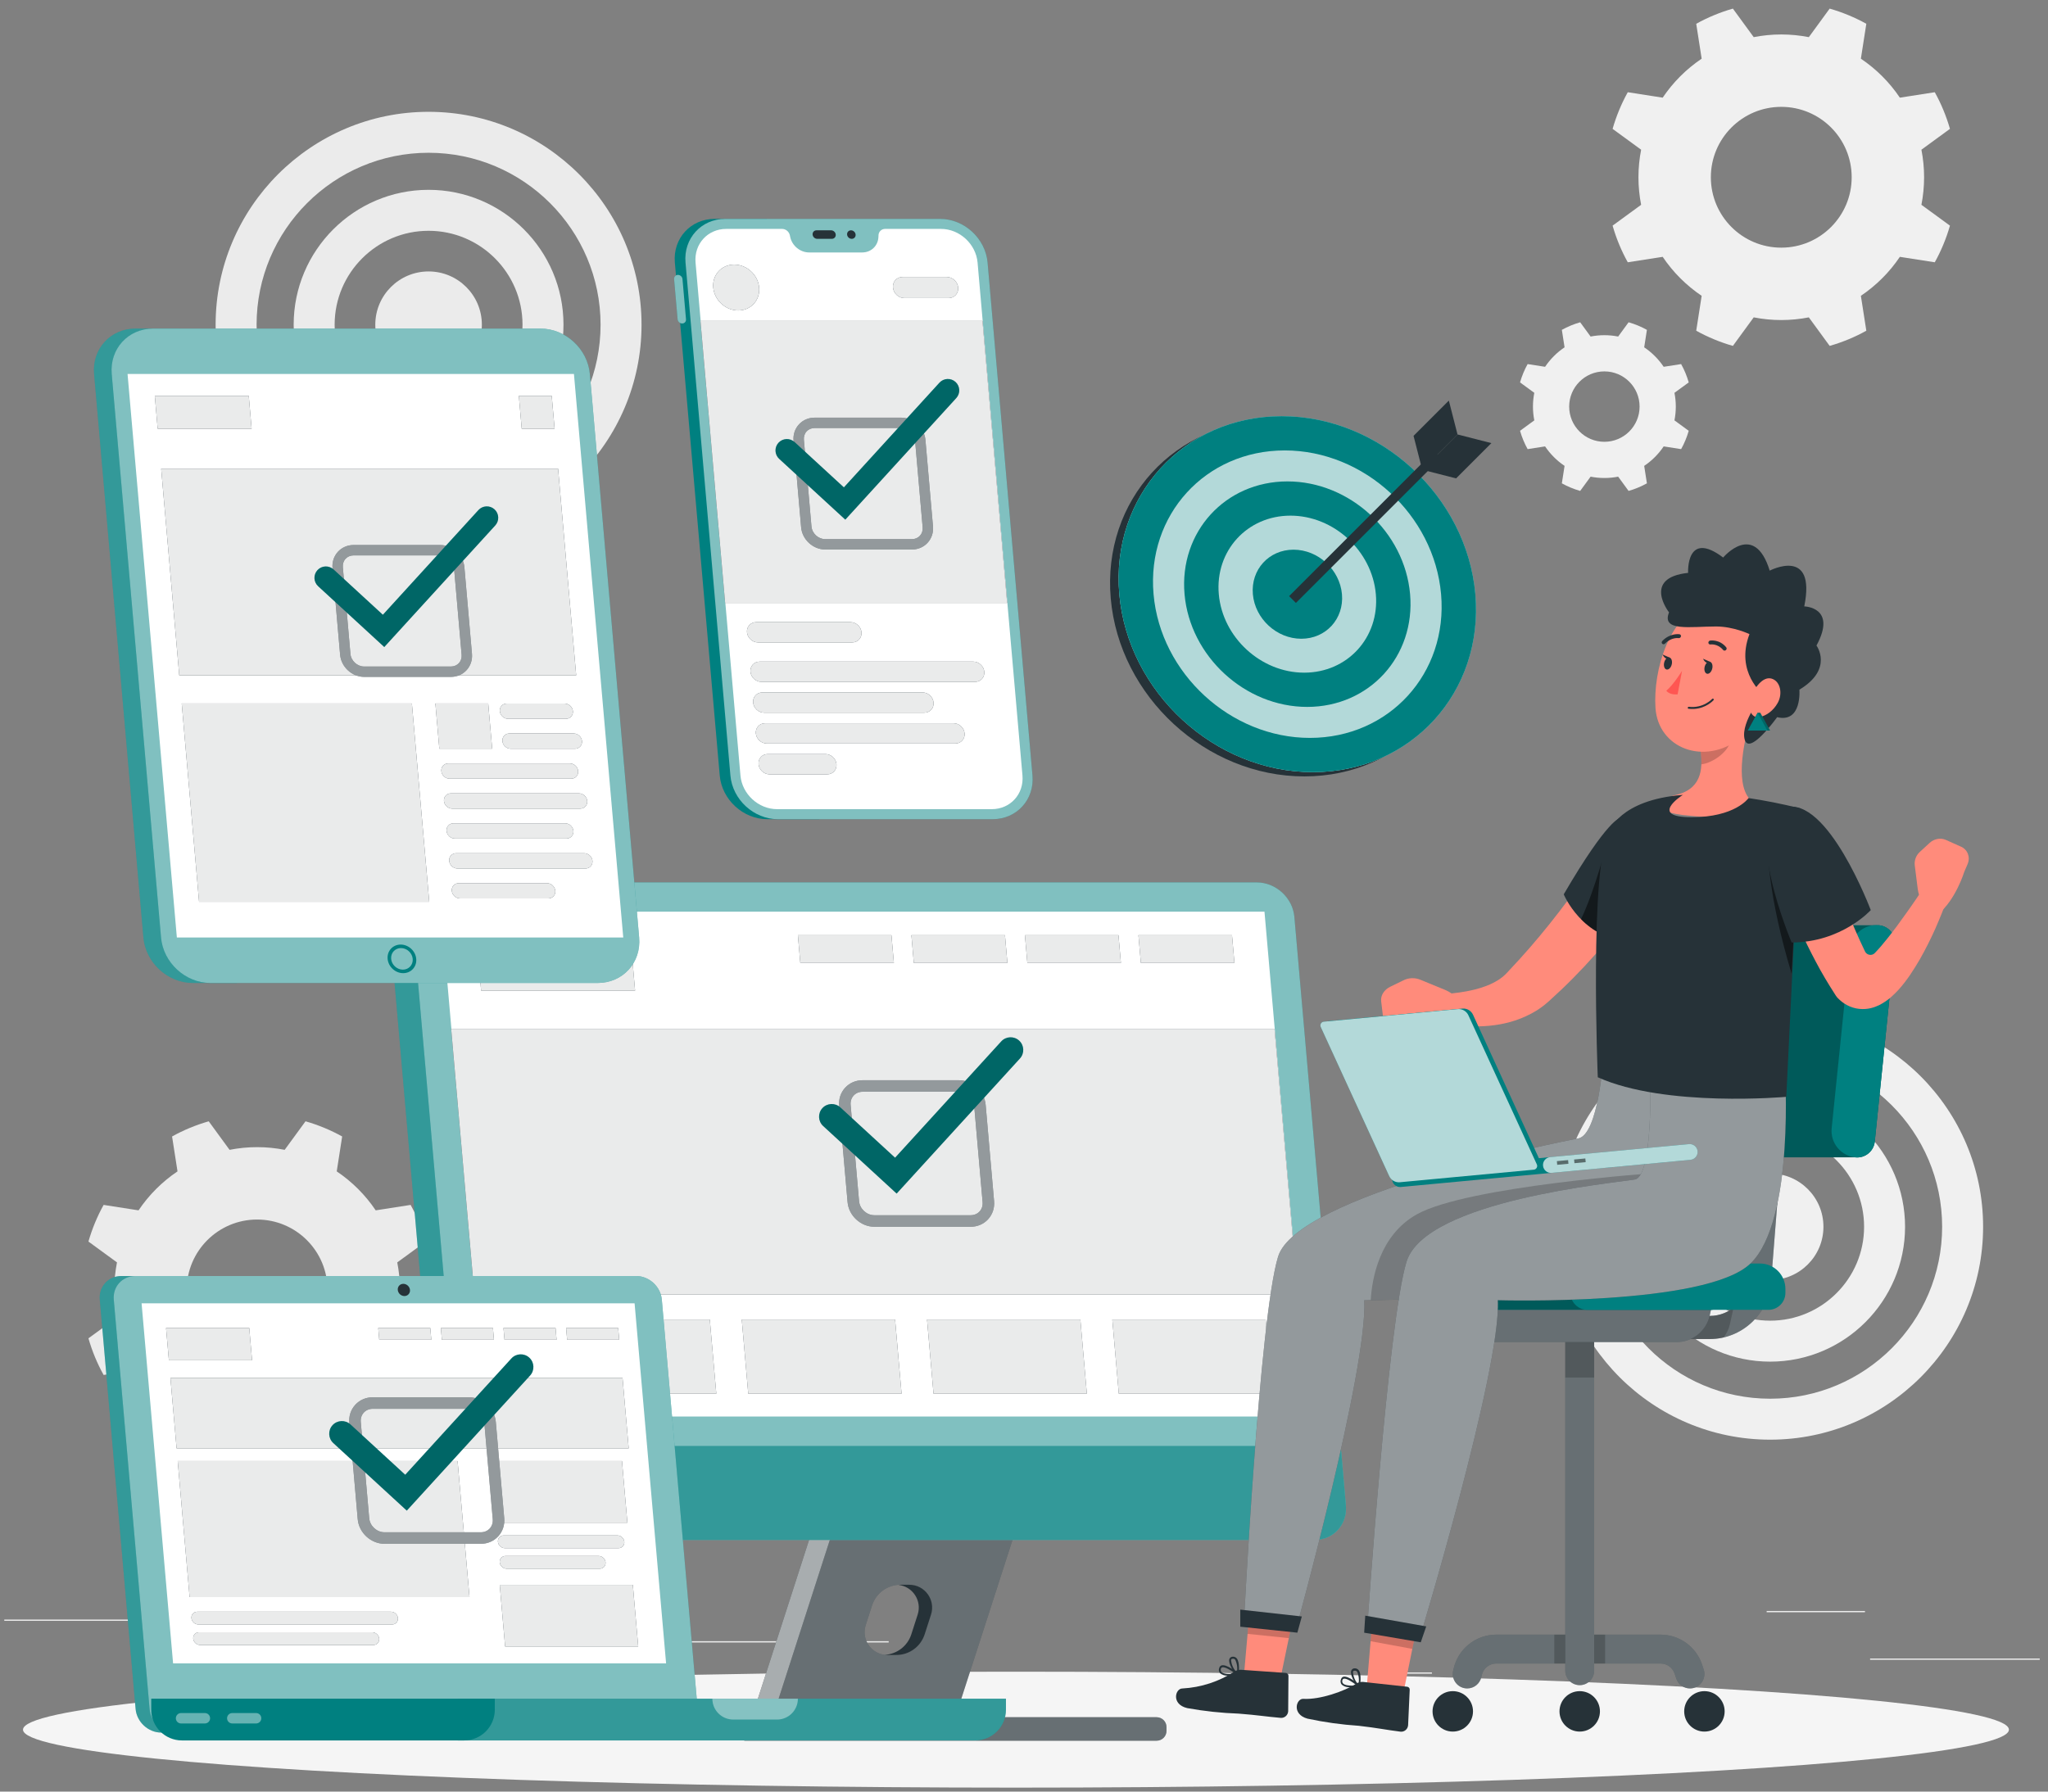 <?xml version="1.0" encoding="UTF-8" standalone="no"?>
<!-- Generator: Adobe Illustrator 27.5.0, SVG Export Plug-In . SVG Version: 6.00 Build 0)  -->

<svg
   version="1.1"
   x="0px"
   y="0px"
   viewBox="0 0 600 525"
   xml:space="preserve"
   id="svg222"
   sodipodi:docname="reengage visitors.svg"
   width="600"
   height="525"
   inkscape:version="1.3.2 (091e20e, 2023-11-25, custom)"
   xmlns:inkscape="http://www.inkscape.org/namespaces/inkscape"
   xmlns:sodipodi="http://sodipodi.sourceforge.net/DTD/sodipodi-0.dtd"
   xmlns="http://www.w3.org/2000/svg"
   xmlns:svg="http://www.w3.org/2000/svg"><rect x="0" y="0" width="600" height="525" fill="#808080" stroke="none"/><defs
   id="defs222">
	
	
	
	
	
	
	
	
	
	
	
	
	

	
	
	
	

	

	
	
	
	

	
	

	

		
		
	
		
		
		
	
		
		
		
	
		
		
		
	
		
		
		
		
	
		
		
		
		
	
		
		
		
		
		
		
		
		
		
		
	
		
		
		
		
		
		
		
	
		
		
	
		
		
		
		
	
		
		
		
		
	
		
	
		
		
		
		
		
		
		
		
		
		
		
		
		
		
		
		
		
		
		
		
		
		
		
		
		
		
		
		
		
		
		
		
	
			
		
			
		
		
		
	
			
		
			
		
			
		
			
		
			
			
			
			
			
			
			
			
			
			
		
			
			
			
			
			
			
			
			
		
			
		
			
			
			
			
			
			
			
			
			
			
		
			
		
			
		
			
		
			
			
			
			
			
			
			
			
			
			
			
			
			
			
			
			
			
			
		
			
		
			
		
			
			
		
			
		
			
			
			
		
			
			
			
		
			
		
			
			
			
			
			
			
			
			
			
			
			
			
			
			
			
			
			
			
			
			
			
			
			
			
		
			
			
		
			
			
		
			
		
			
		
			
			
			
		
			
			
			
			
			
			
			
			
			
			
			
			
			
			
			
			
		
			
			
		
			
			
			
			
			
			
		
			
			
			
			
		
			
			
			
				
		
			
			
			
		
			
			
			
			
			
			
		
			
			
			
			
			
			
		
			
			
			
		
			
		
			
		
			
		
			
		
			
		
			
		</defs><sodipodi:namedview
   id="namedview222"
   pagecolor="#ffffff"
   bordercolor="#000000"
   borderopacity="0.25"
   inkscape:showpageshadow="2"
   inkscape:pageopacity="0.0"
   inkscape:pagecheckerboard="0"
   inkscape:deskcolor="#d1d1d1"
   inkscape:zoom="0.787"
   inkscape:cx="404.06607"
   inkscape:cy="162.00762"
   inkscape:window-width="1920"
   inkscape:window-height="1001"
   inkscape:window-x="-9"
   inkscape:window-y="-9"
   inkscape:window-maximized="1"
   inkscape:current-layer="svg222" />

<g
   id="Background_Simple"
   style="display:none"
   transform="translate(-2.76,-67.512)">
	<g
   style="display:inline"
   id="g19">
		<path
   style="fill:#407bff"
   d="M 86.532,251.48 C 41.217,203.488 137.54,107.661 203.191,98.552 c 52.874,-7.336 55.97,37.901 82.287,58.901 38.331,30.588 108.179,-8.587 130.932,32 37,66 -77.178,224.453 -144.727,187.354 -44.344,-24.354 -35.506,-90.596 -64.299,-114.332 -26.42,-21.779 -88.775,22.978 -120.852,-10.995 z"
   id="path18" />
		<path
   style="opacity:0.9;fill:#ffffff"
   d="M 86.532,251.48 C 41.217,203.488 137.54,107.661 203.191,98.552 c 52.874,-7.336 55.97,37.901 82.287,58.901 38.331,30.588 108.179,-8.587 130.932,32 37,66 -77.178,224.453 -144.727,187.354 -44.344,-24.354 -35.506,-90.596 -64.299,-114.332 -26.42,-21.779 -88.775,22.978 -120.852,-10.995 z"
   id="path19" />
	</g>
</g>




<g
   id="g222"
   transform="matrix(1.265,0,0,1.265,-89.329,-151.998)"><rect
     x="503.72"
     y="504.348"
     style="fill:#ebebeb;stroke-width:1.186"
     width="39.285"
     height="0.297"
     id="rect1" /><rect
     x="391.931"
     y="507.567"
     style="fill:#ebebeb;stroke-width:1.186"
     width="10.31"
     height="0.297"
     id="rect2" /><rect
     x="479.77"
     y="493.334"
     style="fill:#ebebeb;stroke-width:1.186"
     width="22.763"
     height="0.297"
     id="rect3" /><rect
     x="71.611"
     y="495.327"
     style="fill:#ebebeb;stroke-width:1.186"
     width="51.23"
     height="0.297"
     id="rect4" /><rect
     x="133.402"
     y="495.327"
     style="fill:#ebebeb;stroke-width:1.186"
     width="7.511"
     height="0.297"
     id="rect5" /><rect
     x="165.325"
     y="500.335"
     style="fill:#ebebeb;stroke-width:1.186"
     width="111.106"
     height="0.297"
     id="rect6" /><path
     style="fill:#ebebeb;stroke-width:1.186"
     d="m 169.872,244.697 c -27.195,0 -49.32,-22.125 -49.32,-49.32 0,-27.195 22.125,-49.32 49.32,-49.32 27.195,0 49.321,22.125 49.321,49.32 -0.001,27.194 -22.126,49.32 -49.321,49.32 z m 0,-89.153 c -21.962,0 -39.832,17.868 -39.832,39.832 0,21.964 17.868,39.832 39.832,39.832 21.964,0 39.833,-17.869 39.833,-39.832 -0.001,-21.964 -17.869,-39.832 -39.833,-39.832 z"
     id="path8" /><path
     style="fill:#ebebeb;stroke-width:1.186"
     d="m 169.872,226.621 c -17.229,0 -31.245,-14.016 -31.245,-31.245 0,-17.229 14.016,-31.246 31.245,-31.246 17.229,0 31.245,14.017 31.245,31.246 0,17.228 -14.016,31.245 -31.245,31.245 z m 0,-53.002 c -11.997,0 -21.756,9.76 -21.756,21.757 0,11.997 9.76,21.756 21.756,21.756 11.997,0 21.756,-9.76 21.756,-21.756 0,-11.997 -9.76,-21.757 -21.756,-21.757 z"
     id="path9" /><circle
     style="fill:#ebebeb;stroke-width:1.186"
     cx="169.872"
     cy="195.376"
     r="12.341"
     id="circle9" /><path
     style="fill:#f0f0f0;stroke-width:1.186"
     d="m 480.575,453.655 c -27.195,0 -49.32,-22.125 -49.32,-49.32 0,-27.195 22.125,-49.32 49.32,-49.32 27.195,0 49.32,22.125 49.32,49.32 0,27.194 -22.125,49.32 -49.32,49.32 z m 0,-89.153 c -21.964,0 -39.832,17.868 -39.832,39.832 0,21.962 17.868,39.832 39.832,39.832 21.964,0 39.832,-17.869 39.832,-39.832 0,-21.964 -17.868,-39.832 -39.832,-39.832 z"
     id="path11" /><path
     style="fill:#f0f0f0;stroke-width:1.186"
     d="m 480.575,435.579 c -17.229,0 -31.245,-14.016 -31.245,-31.245 0,-17.229 14.016,-31.246 31.245,-31.246 17.229,0 31.245,14.017 31.245,31.246 0,17.228 -14.016,31.245 -31.245,31.245 z m 0,-53.002 c -11.997,0 -21.756,9.76 -21.756,21.757 0,11.997 9.759,21.756 21.756,21.756 11.997,0 21.756,-9.76 21.756,-21.756 0,-11.997 -9.759,-21.757 -21.756,-21.757 z"
     id="path12" /><circle
     style="fill:#f0f0f0;stroke-width:1.186"
     cx="480.575"
     cy="404.334"
     r="12.341"
     id="circle13" /><path
     style="fill:#ebebeb;stroke-width:1.186"
     d="m 163.241,418.969 c 0,-2.184 -0.217,-4.316 -0.622,-6.382 l 6.609,-4.827 c -0.855,-2.984 -2.036,-5.828 -3.514,-8.489 l -8.087,1.26 c -2.396,-3.562 -5.465,-6.631 -9.027,-9.027 l 1.26,-8.087 c -2.66,-1.477 -5.505,-2.659 -8.489,-3.514 l -4.827,6.609 c -2.066,-0.404 -4.197,-0.622 -6.382,-0.622 -2.185,0 -4.316,0.217 -6.382,0.622 l -4.827,-6.609 c -2.984,0.855 -5.828,2.036 -8.489,3.514 l 1.26,8.087 c -3.562,2.396 -6.631,5.465 -9.027,9.027 l -8.087,-1.26 c -1.478,2.66 -2.659,5.505 -3.514,8.489 l 6.609,4.827 c -0.404,2.066 -0.622,4.197 -0.622,6.382 0,2.184 0.217,4.316 0.622,6.382 l -6.609,4.827 c 0.855,2.984 2.036,5.828 3.514,8.489 l 8.087,-1.26 c 2.396,3.562 5.465,6.631 9.027,9.027 l -1.26,8.087 c 2.66,1.478 5.505,2.659 8.489,3.514 l 4.827,-6.609 c 2.065,0.403 4.197,0.622 6.382,0.622 2.185,0 4.316,-0.217 6.382,-0.622 l 4.827,6.609 c 2.984,-0.855 5.828,-2.036 8.489,-3.514 l -1.26,-8.087 c 3.562,-2.396 6.631,-5.465 9.027,-9.027 l 8.087,1.26 c 1.477,-2.66 2.659,-5.505 3.514,-8.489 l -6.609,-4.827 c 0.404,-2.066 0.622,-4.199 0.622,-6.382 z m -33.079,16.308 c -9.007,0 -16.308,-7.301 -16.308,-16.308 0,-9.007 7.301,-16.308 16.308,-16.308 9.007,0 16.308,7.301 16.308,16.308 0,9.007 -7.301,16.308 -16.308,16.308 z"
     id="path15" /><path
     style="fill:#f0f0f0;stroke-width:1.186"
     d="m 516.229,161.217 c 0,-2.184 -0.217,-4.316 -0.622,-6.382 l 6.609,-4.827 c -0.855,-2.984 -2.036,-5.828 -3.514,-8.489 l -8.087,1.26 c -2.396,-3.562 -5.465,-6.631 -9.027,-9.027 l 1.26,-8.087 c -2.66,-1.477 -5.505,-2.659 -8.489,-3.514 l -4.827,6.609 c -2.065,-0.403 -4.197,-0.622 -6.382,-0.622 -2.184,0 -4.316,0.217 -6.382,0.622 l -4.827,-6.609 c -2.984,0.855 -5.828,2.036 -8.489,3.514 l 1.26,8.087 c -3.562,2.396 -6.631,5.465 -9.027,9.027 l -8.087,-1.26 c -1.478,2.66 -2.659,5.505 -3.514,8.489 l 6.609,4.827 c -0.403,2.066 -0.622,4.197 -0.622,6.382 0,2.184 0.217,4.316 0.622,6.382 l -6.609,4.827 c 0.855,2.984 2.036,5.828 3.514,8.489 l 8.087,-1.26 c 2.396,3.562 5.465,6.631 9.027,9.027 l -1.26,8.087 c 2.66,1.477 5.505,2.659 8.489,3.514 l 4.827,-6.609 c 2.065,0.403 4.197,0.622 6.382,0.622 2.184,0 4.316,-0.217 6.382,-0.622 l 4.827,6.609 c 2.984,-0.855 5.828,-2.036 8.489,-3.514 l -1.26,-8.087 c 3.562,-2.396 6.631,-5.465 9.027,-9.027 l 8.088,1.26 c 1.477,-2.66 2.659,-5.505 3.514,-8.489 l -6.609,-4.827 c 0.402,-2.066 0.62,-4.199 0.62,-6.382 z m -33.079,16.308 c -9.007,0 -16.308,-7.301 -16.308,-16.308 0,-9.007 7.301,-16.308 16.308,-16.308 9.007,0 16.308,7.301 16.308,16.308 0,9.007 -7.301,16.308 -16.308,16.308 z"
     id="path16" /><path
     style="fill:#f0f0f0;stroke-width:1.186"
     d="m 458.724,214.344 c 0,-1.092 -0.108,-2.157 -0.311,-3.191 l 3.304,-2.414 c -0.427,-1.492 -1.019,-2.914 -1.757,-4.245 l -4.043,0.63 c -1.198,-1.78 -2.733,-3.315 -4.513,-4.513 l 0.63,-4.043 c -1.33,-0.739 -2.753,-1.33 -4.245,-1.757 l -2.414,3.304 c -1.033,-0.202 -2.099,-0.311 -3.191,-0.311 -1.092,0 -2.159,0.109 -3.191,0.311 l -2.414,-3.304 c -1.492,0.427 -2.914,1.019 -4.245,1.757 l 0.63,4.043 c -1.78,1.198 -3.315,2.733 -4.513,4.513 l -4.043,-0.63 c -0.739,1.331 -1.33,2.753 -1.758,4.245 l 3.304,2.414 c -0.202,1.033 -0.311,2.099 -0.311,3.191 0,1.092 0.108,2.159 0.311,3.191 l -3.304,2.414 c 0.427,1.492 1.019,2.914 1.758,4.245 l 4.043,-0.63 c 1.198,1.78 2.733,3.315 4.513,4.513 l -0.63,4.043 c 1.331,0.739 2.753,1.33 4.245,1.757 l 2.414,-3.304 c 1.033,0.202 2.099,0.311 3.191,0.311 1.092,0 2.159,-0.109 3.191,-0.311 l 2.414,3.304 c 1.492,-0.427 2.914,-1.019 4.245,-1.757 l -0.63,-4.043 c 1.78,-1.198 3.315,-2.733 4.513,-4.513 l 4.043,0.63 c 0.739,-1.331 1.33,-2.753 1.757,-4.245 l -3.304,-2.414 c 0.202,-1.032 0.311,-2.098 0.311,-3.191 z m -16.54,8.154 c -4.503,0 -8.154,-3.651 -8.154,-8.154 0,-4.503 3.651,-8.154 8.154,-8.154 4.504,0 8.154,3.651 8.154,8.154 0,4.504 -3.651,8.154 -8.154,8.154 z"
     id="path17" /><ellipse
     id="_x3C_Path_x3E__1_"
     style="fill:#f5f5f5;stroke-width:1.186"
     cx="305.909"
     cy="520.831"
     rx="229.966"
     ry="13.43" /><g
     id="g27"
     transform="matrix(1.186,0,0,1.186,9.391,31.707)">
				<path
   style="fill:#263238"
   d="m 249.156,370.025 c -0.464,-0.181 -0.949,-0.162 -1.379,0 h -34.293 l -14.419,42.253 h 36.181 l 0.755,-2.293 h 2.174 l 12.114,-37.571 c 0.314,-0.971 -0.182,-2.018 -1.133,-2.389 z m -15.725,19.916 -1.245,3.861 c -0.774,2.401 -3.009,4.028 -5.532,4.028 h -1.737 c -3.026,0 -5.174,-2.949 -4.246,-5.83 l 1.245,-3.861 c 0.774,-2.401 3.009,-4.028 5.531,-4.028 h 1.737 c 3.028,0 5.176,2.949 4.247,5.83 z"
   id="path20" />
				<path
   style="opacity:0.3;fill:#ffffff"
   d="m 249.156,370.025 c -0.464,-0.181 -0.949,-0.162 -1.379,0 h -34.293 l -14.419,42.253 h 36.181 l 0.755,-2.293 h 2.174 l 12.114,-37.571 c 0.314,-0.971 -0.182,-2.018 -1.133,-2.389 z m -15.725,19.916 -1.245,3.861 c -0.774,2.401 -3.009,4.028 -5.532,4.028 h -1.737 c -3.026,0 -5.174,-2.949 -4.246,-5.83 l 1.245,-3.861 c 0.774,-2.401 3.009,-4.028 5.531,-4.028 h 1.737 c 3.028,0 5.176,2.949 4.247,5.83 z"
   id="path21" />
				<path
   style="fill:#263238"
   d="m 277.486,409.985 h -35.672 c 1.066,0 1.929,0.864 1.929,1.93 v 0.727 c 0,1.066 -0.864,1.93 -1.929,1.93 h 35.672 c 1.066,0 1.929,-0.864 1.929,-1.93 v -0.727 c 0,-1.066 -0.864,-1.93 -1.929,-1.93 z"
   id="path22" />
				<path
   style="opacity:0.3;fill:#ffffff"
   d="m 277.486,409.985 h -35.672 c 1.066,0 1.929,0.864 1.929,1.93 v 0.727 c 0,1.066 -0.864,1.93 -1.929,1.93 h 35.672 c 1.066,0 1.929,-0.864 1.929,-1.93 v -0.727 c 0,-1.066 -0.864,-1.93 -1.929,-1.93 z"
   id="path23" />
				<g
   id="g26">
					<g
   id="g24">
						<path
   style="fill:#263238"
   d="m 241.814,414.571 h -44.842 l 13.974,-43.341 c 0.341,-1.058 1.503,-1.61 2.539,-1.205 v 0 c 0.95,0.371 1.447,1.418 1.134,2.389 l -12.114,37.571 h 39.309 c 1.066,0 1.929,0.864 1.929,1.93 v 0.727 c 0,1.065 -0.863,1.929 -1.929,1.929 z"
   id="path24" />
					</g>
					<g
   style="opacity:0.6"
   id="g25">
						<path
   style="fill:#ffffff"
   d="m 241.814,414.571 h -44.842 l 13.974,-43.341 c 0.341,-1.058 1.503,-1.61 2.539,-1.205 v 0 c 0.95,0.371 1.447,1.418 1.134,2.389 l -12.114,37.571 h 39.309 c 1.066,0 1.929,0.864 1.929,1.93 v 0.727 c 0,1.065 -0.863,1.929 -1.929,1.929 z"
   id="path25" />
					</g>
				</g>
				<path
   style="fill:#263238"
   d="m 229.186,384.111 h -1.737 c -0.127,0 -0.25,0.022 -0.376,0.03 2.759,0.302 4.626,3.08 3.749,5.799 l -1.245,3.861 c -0.735,2.28 -2.79,3.844 -5.155,3.998 0.163,0.018 0.328,0.03 0.497,0.03 h 1.737 c 2.523,0 4.758,-1.627 5.532,-4.028 l 1.245,-3.861 c 0.927,-2.88 -1.221,-5.829 -4.247,-5.829 z"
   id="path26" />
			</g><path
     style="fill:#008080;fill-opacity:1;stroke-width:1.186"
     d="m 188.97,324.565 h -21.022 c -4.412,0 -7.676,3.577 -7.291,7.989 l 11.927,136.333 c 0.387,4.412 4.276,7.989 8.689,7.989 h 21.022 z"
     id="path27" /><path
     style="opacity:0.2;fill:#ffffff;stroke-width:1.186"
     d="m 188.97,324.565 h -21.022 c -4.412,0 -7.676,3.577 -7.291,7.989 l 11.927,136.333 c 0.387,4.412 4.276,7.989 8.689,7.989 h 21.022 z"
     id="path28" /><path
     style="fill:#008080;fill-opacity:1;stroke-width:1.186"
     d="m 375.025,476.877 h -188.312 c -4.412,0 -8.302,-3.577 -8.689,-7.989 L 166.097,332.555 c -0.387,-4.412 2.879,-7.989 7.291,-7.989 h 188.312 c 4.412,0 8.302,3.577 8.689,7.989 l 11.927,136.333 c 0.385,4.412 -2.877,7.989 -7.291,7.989 z"
     id="path29" /><path
     style="opacity:0.5;fill:#ffffff;stroke-width:1.186"
     d="m 375.025,476.877 h -188.312 c -4.412,0 -8.302,-3.577 -8.689,-7.989 L 166.097,332.555 c -0.387,-4.412 2.879,-7.989 7.291,-7.989 h 188.312 c 4.412,0 8.302,3.577 8.689,7.989 l 11.927,136.333 c 0.385,4.412 -2.877,7.989 -7.291,7.989 z"
     id="path30" /><path
     style="fill:#008080;fill-opacity:1;stroke-width:1.186"
     d="m 176.82,455.118 1.205,13.769 c 0.387,4.412 4.276,7.989 8.689,7.989 h 188.312 c 4.412,0 7.676,-3.577 7.291,-7.989 l -1.205,-13.769 z"
     id="path31" /><path
     style="opacity:0.2;fill:#ffffff;stroke-width:1.186"
     d="m 176.82,455.118 1.205,13.769 c 0.387,4.412 4.276,7.989 8.689,7.989 h 188.312 c 4.412,0 7.676,-3.577 7.291,-7.989 l -1.205,-13.769 z"
     id="path32" /><polygon
     style="fill:#ffffff"
     points="298.544,252.648 137.768,252.648 146.395,351.254 307.171,351.254 "
     id="polygon32"
     transform="matrix(1.186,0,0,1.186,9.391,31.707)" /><polygon
     style="fill:#263238"
     points="174.691,257.244 175.637,268.063 145.571,268.063 144.625,257.244 "
     id="polygon33"
     transform="matrix(1.186,0,0,1.186,9.391,31.707)" /><polygon
     style="fill:#263238"
     points="225.7,257.244 226.174,262.654 207.904,262.654 207.431,257.244 "
     id="polygon34"
     transform="matrix(1.186,0,0,1.186,9.391,31.707)" /><polygon
     style="fill:#263238"
     points="190.23,332.307 191.498,346.795 161.558,346.795 160.29,332.307 "
     id="polygon35"
     transform="matrix(1.186,0,0,1.186,9.391,31.707)" /><polygon
     style="fill:#263238"
     points="226.41,332.307 227.678,346.795 197.738,346.795 196.47,332.307 "
     id="polygon36"
     transform="matrix(1.186,0,0,1.186,9.391,31.707)" /><polygon
     style="fill:#263238"
     points="262.59,332.307 263.857,346.795 233.917,346.795 232.65,332.307 "
     id="polygon37"
     transform="matrix(1.186,0,0,1.186,9.391,31.707)" /><polygon
     style="fill:#263238"
     points="298.769,332.307 300.037,346.795 270.097,346.795 268.829,332.307 "
     id="polygon38"
     transform="matrix(1.186,0,0,1.186,9.391,31.707)" /><polygon
     style="fill:#263238"
     points="247.868,257.244 248.341,262.654 230.071,262.654 229.598,257.244 "
     id="polygon39"
     transform="matrix(1.186,0,0,1.186,9.391,31.707)" /><polygon
     style="fill:#263238"
     points="270.035,257.244 270.508,262.654 252.239,262.654 251.765,257.244 "
     id="polygon40"
     transform="matrix(1.186,0,0,1.186,9.391,31.707)" /><polygon
     style="fill:#263238"
     points="292.202,257.244 292.675,262.654 274.406,262.654 273.933,257.244 "
     id="polygon41"
     transform="matrix(1.186,0,0,1.186,9.391,31.707)" /><polygon
     style="fill:#263238"
     points="300.51,275.613 305.043,327.431 144.267,327.431 139.733,275.613 "
     id="polygon42"
     transform="matrix(1.186,0,0,1.186,9.391,31.707)" /><polygon
     style="opacity:0.9;fill:#ffffff"
     points="174.691,257.244 175.637,268.063 145.571,268.063 144.625,257.244 "
     id="polygon43"
     transform="matrix(1.186,0,0,1.186,9.391,31.707)" /><polygon
     style="opacity:0.9;fill:#ffffff"
     points="225.7,257.244 226.174,262.654 207.904,262.654 207.431,257.244 "
     id="polygon44"
     transform="matrix(1.186,0,0,1.186,9.391,31.707)" /><polygon
     style="opacity:0.9;fill:#ffffff"
     points="190.23,332.307 191.498,346.795 161.558,346.795 160.29,332.307 "
     id="polygon45"
     transform="matrix(1.186,0,0,1.186,9.391,31.707)" /><polygon
     style="opacity:0.9;fill:#ffffff"
     points="226.41,332.307 227.678,346.795 197.738,346.795 196.47,332.307 "
     id="polygon46"
     transform="matrix(1.186,0,0,1.186,9.391,31.707)" /><polygon
     style="opacity:0.9;fill:#ffffff"
     points="262.59,332.307 263.857,346.795 233.917,346.795 232.65,332.307 "
     id="polygon47"
     transform="matrix(1.186,0,0,1.186,9.391,31.707)" /><polygon
     style="opacity:0.9;fill:#ffffff"
     points="298.769,332.307 300.037,346.795 270.097,346.795 268.829,332.307 "
     id="polygon48"
     transform="matrix(1.186,0,0,1.186,9.391,31.707)" /><polygon
     style="opacity:0.9;fill:#ffffff"
     points="247.868,257.244 248.341,262.654 230.071,262.654 229.598,257.244 "
     id="polygon49"
     transform="matrix(1.186,0,0,1.186,9.391,31.707)" /><polygon
     style="opacity:0.9;fill:#ffffff"
     points="270.035,257.244 270.508,262.654 252.239,262.654 251.765,257.244 "
     id="polygon50"
     transform="matrix(1.186,0,0,1.186,9.391,31.707)" /><polygon
     style="opacity:0.9;fill:#ffffff"
     points="292.202,257.244 292.675,262.654 274.406,262.654 273.933,257.244 "
     id="polygon51"
     transform="matrix(1.186,0,0,1.186,9.391,31.707)" /><polygon
     style="opacity:0.9;fill:#ffffff"
     points="300.51,275.613 305.043,327.431 144.267,327.431 139.733,275.613 "
     id="polygon52"
     transform="matrix(1.186,0,0,1.186,9.391,31.707)" /><path
     style="fill:#008080;fill-opacity:1;stroke-width:1.186"
     d="m 236.149,170.857 h 12.065 l 12.167,139.064 H 248.315 c -5.592,0 -10.523,-4.533 -11.011,-10.125 L 226.909,180.983 c -0.49,-5.592 3.647,-10.125 9.239,-10.125 z"
     id="path53" /><path
     style="fill:#008080;fill-opacity:1;stroke-width:1.186"
     d="m 228.676,184.804 c -0.046,-0.536 -0.519,-0.97 -1.056,-0.97 -0.536,0 -0.932,0.434 -0.886,0.97 l 0.815,9.317 c 0.047,0.536 0.519,0.97 1.056,0.97 0.536,0 0.932,-0.434 0.886,-0.97 z"
     id="path54" /><path
     style="opacity:0.5;fill:#ffffff;stroke-width:1.186"
     d="m 228.676,184.804 c -0.046,-0.536 -0.519,-0.97 -1.056,-0.97 -0.536,0 -0.932,0.434 -0.886,0.97 l 0.815,9.317 c 0.047,0.536 0.519,0.97 1.056,0.97 0.536,0 0.932,-0.434 0.886,-0.97 z"
     id="path55" /><path
     style="fill:#008080;fill-opacity:1;stroke-width:1.186"
     d="m 250.785,309.921 h 49.709 c 5.592,0 9.729,-4.533 9.239,-10.125 l -10.395,-118.813 c -0.489,-5.592 -5.419,-10.125 -11.011,-10.125 H 238.618 c -5.592,0 -9.729,4.533 -9.239,10.125 l 10.395,118.813 c 0.49,5.592 5.419,10.125 11.011,10.125 z"
     id="path56" /><path
     style="opacity:0.5;fill:#ffffff;stroke-width:1.186"
     d="m 250.785,309.921 h 49.709 c 5.592,0 9.729,-4.533 9.239,-10.125 l -10.395,-118.813 c -0.489,-5.592 -5.419,-10.125 -11.011,-10.125 H 238.618 c -5.592,0 -9.729,4.533 -9.239,10.125 l 10.395,118.813 c 0.49,5.592 5.419,10.125 11.011,10.125 z"
     id="path57" /><path
     style="fill:#ffffff;stroke-width:1.186"
     d="m 238.822,173.181 h 12.921 c 0.847,0 1.615,0.629 1.796,1.468 l 0.087,0.404 c 0.441,2.05 2.32,3.585 4.387,3.585 h 12.283 c 2.067,0 3.677,-1.536 3.76,-3.585 l 0.017,-0.404 c 0.033,-0.84 0.693,-1.468 1.54,-1.468 h 12.921 c 4.309,0 8.108,3.493 8.485,7.802 l 10.395,118.813 c 0.377,4.309 -2.811,7.803 -7.12,7.803 h -49.709 c -4.309,0 -8.108,-3.493 -8.485,-7.803 L 231.703,180.983 c -0.378,-4.309 2.81,-7.802 7.119,-7.802 z"
     id="path58" /><path
     style="fill:#263238;stroke-width:1.186"
     d="m 266.799,174.497 c 0.047,0.546 0.528,0.987 1.073,0.987 0.546,0 0.949,-0.442 0.901,-0.987 -0.047,-0.546 -0.529,-0.987 -1.073,-0.987 -0.546,-10e-4 -0.95,0.441 -0.901,0.987 z"
     id="path59" /><path
     style="fill:#263238;stroke-width:1.186"
     d="m 259.712,173.509 c 0.39,0 2.995,0 3.385,0 0.546,0 1.026,0.442 1.073,0.987 0.047,0.546 -0.356,0.987 -0.9,0.987 -0.339,0 -3.047,0 -3.385,0 -0.546,0 -1.026,-0.442 -1.073,-0.987 -0.049,-0.544 0.355,-0.987 0.9,-0.987 z"
     id="path60" /><polygon
     style="fill:#263238"
     points="243.475,137.266 248.293,192.334 193.224,192.334 188.406,137.266 "
     id="polygon60"
     transform="matrix(1.186,0,0,1.186,9.391,31.707)" /><path
     style="fill:#263238;stroke-width:1.186"
     d="m 246.43,186.761 c 0.256,2.934 -1.914,5.314 -4.849,5.314 -2.934,0 -5.522,-2.379 -5.779,-5.314 -0.257,-2.934 1.914,-5.314 4.849,-5.314 2.934,0 5.521,2.379 5.779,5.314 z"
     id="path61" /><path
     style="fill:#263238;stroke-width:1.186"
     d="m 290.287,189.209 h -10.199 c -1.352,0 -2.544,-1.096 -2.662,-2.448 v 0 c -0.119,-1.352 0.881,-2.448 2.233,-2.448 h 10.199 c 1.352,0 2.544,1.096 2.662,2.448 v 0 c 0.119,1.352 -0.881,2.448 -2.233,2.448 z"
     id="path62" /><path
     style="fill:#263238;stroke-width:1.186"
     d="m 267.992,268.969 h -21.826 c -1.295,0 -2.437,-1.051 -2.551,-2.346 v 0 c -0.114,-1.295 0.844,-2.346 2.141,-2.346 h 21.827 c 1.295,0 2.437,1.051 2.551,2.346 v 0 c 0.113,1.296 -0.846,2.346 -2.142,2.346 z"
     id="path63" /><path
     style="fill:#263238;stroke-width:1.186"
     d="m 296.433,278.11 h -49.467 c -1.295,0 -2.437,-1.05 -2.551,-2.346 v 0 c -0.114,-1.295 0.844,-2.346 2.141,-2.346 h 49.467 c 1.295,0 2.437,1.05 2.551,2.346 v 0 c 0.113,1.296 -0.846,2.346 -2.141,2.346 z"
     id="path64" /><path
     style="fill:#263238;stroke-width:1.186"
     d="m 284.683,285.25 h -37.092 c -1.295,0 -2.437,-1.05 -2.551,-2.346 v 0 c -0.114,-1.295 0.844,-2.346 2.141,-2.346 h 37.092 c 1.295,0 2.437,1.05 2.551,2.346 v 0 c 0.114,1.295 -0.846,2.346 -2.141,2.346 z"
     id="path65" /><path
     style="fill:#263238;stroke-width:1.186"
     d="m 291.869,292.389 h -43.653 c -1.295,0 -2.437,-1.05 -2.551,-2.346 v 0 c -0.114,-1.295 0.844,-2.346 2.141,-2.346 h 43.653 c 1.295,0 2.437,1.05 2.551,2.346 v 0 c 0.113,1.296 -0.846,2.346 -2.141,2.346 z"
     id="path66" /><path
     style="fill:#263238;stroke-width:1.186"
     d="m 262.201,299.529 h -13.361 c -1.295,0 -2.437,-1.051 -2.551,-2.346 v 0 c -0.114,-1.295 0.844,-2.346 2.141,-2.346 h 13.361 c 1.295,0 2.437,1.051 2.551,2.346 v 0 c 0.113,1.295 -0.844,2.346 -2.141,2.346 z"
     id="path67" /><polygon
     style="opacity:0.9;fill:#ffffff"
     points="243.475,137.266 248.293,192.334 193.224,192.334 188.406,137.266 "
     id="polygon67"
     transform="matrix(1.186,0,0,1.186,9.391,31.707)" /><path
     style="opacity:0.9;fill:#ffffff;stroke-width:1.186"
     d="m 246.43,186.761 c 0.256,2.934 -1.914,5.314 -4.849,5.314 -2.934,0 -5.522,-2.379 -5.779,-5.314 -0.257,-2.934 1.914,-5.314 4.849,-5.314 2.934,0 5.521,2.379 5.779,5.314 z"
     id="path68" /><path
     style="opacity:0.9;fill:#ffffff;stroke-width:1.186"
     d="m 290.287,189.209 h -10.199 c -1.352,0 -2.544,-1.096 -2.662,-2.448 v 0 c -0.119,-1.352 0.881,-2.448 2.233,-2.448 h 10.199 c 1.352,0 2.544,1.096 2.662,2.448 v 0 c 0.119,1.352 -0.881,2.448 -2.233,2.448 z"
     id="path69" /><path
     style="opacity:0.9;fill:#ffffff;stroke-width:1.186"
     d="m 267.992,268.969 h -21.826 c -1.295,0 -2.437,-1.051 -2.551,-2.346 v 0 c -0.114,-1.295 0.844,-2.346 2.141,-2.346 h 21.827 c 1.295,0 2.437,1.051 2.551,2.346 v 0 c 0.113,1.296 -0.846,2.346 -2.142,2.346 z"
     id="path70" /><path
     style="opacity:0.9;fill:#ffffff;stroke-width:1.186"
     d="m 296.433,278.11 h -49.467 c -1.295,0 -2.437,-1.05 -2.551,-2.346 v 0 c -0.114,-1.295 0.844,-2.346 2.141,-2.346 h 49.467 c 1.295,0 2.437,1.05 2.551,2.346 v 0 c 0.113,1.296 -0.846,2.346 -2.141,2.346 z"
     id="path71" /><path
     style="opacity:0.9;fill:#ffffff;stroke-width:1.186"
     d="m 284.683,285.25 h -37.092 c -1.295,0 -2.437,-1.05 -2.551,-2.346 v 0 c -0.114,-1.295 0.844,-2.346 2.141,-2.346 h 37.092 c 1.295,0 2.437,1.05 2.551,2.346 v 0 c 0.114,1.295 -0.846,2.346 -2.141,2.346 z"
     id="path72" /><path
     style="opacity:0.9;fill:#ffffff;stroke-width:1.186"
     d="m 291.869,292.389 h -43.653 c -1.295,0 -2.437,-1.05 -2.551,-2.346 v 0 c -0.114,-1.295 0.844,-2.346 2.141,-2.346 h 43.653 c 1.295,0 2.437,1.05 2.551,2.346 v 0 c 0.113,1.296 -0.846,2.346 -2.141,2.346 z"
     id="path73" /><path
     style="opacity:0.9;fill:#ffffff;stroke-width:1.186"
     d="m 262.201,299.529 h -13.361 c -1.295,0 -2.437,-1.051 -2.551,-2.346 v 0 c -0.114,-1.295 0.844,-2.346 2.141,-2.346 h 13.361 c 1.295,0 2.437,1.051 2.551,2.346 v 0 c 0.113,1.295 -0.844,2.346 -2.141,2.346 z"
     id="path74" /><path
     style="fill:#008080;fill-opacity:1;stroke-width:1.186"
     d="m 106.169,415.741 h -7.446 c -3.024,0 -5.261,2.452 -4.997,5.476 l 8.295,94.819 c 0.265,3.024 2.931,5.476 5.955,5.476 h 7.446 z"
     id="path75" /><path
     style="opacity:0.2;fill:#ffffff;stroke-width:1.186"
     d="m 106.169,415.741 h -7.446 c -3.024,0 -5.261,2.452 -4.997,5.476 l 8.295,94.819 c 0.265,3.024 2.931,5.476 5.955,5.476 h 7.446 z"
     id="path76" /><path
     style="fill:#008080;fill-opacity:1;stroke-width:1.186"
     d="M 227.189,521.513 H 111.215 c -3.024,0 -5.691,-2.452 -5.955,-5.476 l -8.295,-94.819 c -0.264,-3.024 1.972,-5.476 4.997,-5.476 h 115.974 c 3.024,0 5.691,2.452 5.955,5.476 l 8.295,94.819 c 0.265,3.024 -1.972,5.476 -4.997,5.476 z"
     id="path77" /><path
     style="opacity:0.5;fill:#ffffff;stroke-width:1.186"
     d="M 227.189,521.513 H 111.215 c -3.024,0 -5.691,-2.452 -5.955,-5.476 l -8.295,-94.819 c -0.264,-3.024 1.972,-5.476 4.997,-5.476 h 115.974 c 3.024,0 5.691,2.452 5.955,5.476 l 8.295,94.819 c 0.265,3.024 -1.972,5.476 -4.997,5.476 z"
     id="path78" /><path
     style="fill:#008080;fill-opacity:1;stroke-width:1.186"
     d="M 303.59,513.656 H 176.664 v 9.67 H 296.477 c 3.929,0 7.114,-3.185 7.114,-7.114 V 513.656 Z"
     id="path79" /><path
     style="opacity:0.2;fill:#ffffff;stroke-width:1.186"
     d="M 303.59,513.656 H 176.664 v 9.67 H 296.477 c 3.929,0 7.114,-3.185 7.114,-7.114 V 513.656 Z"
     id="path80" /><path
     style="opacity:0.4;fill:#ffffff;stroke-width:1.186"
     d="m 250.571,518.492 h -10.142 c -2.67,0 -4.836,-2.165 -4.836,-4.836 v 0 h 19.813 v 0 c 0,2.67 -2.165,4.836 -4.836,4.836 z"
     id="path81" /><polygon
     style="fill:#ffffff"
     points="175.542,329.139 79.27,329.139 85.422,399.462 181.694,399.462 "
     id="polygon81"
     transform="matrix(1.186,0,0,1.186,9.391,31.707)" /><path
     style="fill:#263238;stroke-width:1.186"
     d="m 165.566,418.969 c 0.069,0.782 -0.51,1.415 -1.29,1.415 -0.782,0 -1.47,-0.633 -1.538,-1.415 -0.069,-0.782 0.51,-1.415 1.29,-1.415 0.782,0.001 1.471,0.635 1.538,1.415 z"
     id="path82" /><path
     style="fill:#008080;fill-opacity:1;stroke-width:1.186"
     d="M 185.209,513.656 H 105.644 v 2.557 c 0,3.929 3.185,7.114 7.114,7.114 h 65.338 c 3.928,0 7.114,-3.185 7.114,-7.114 V 513.656 Z"
     id="path83" /><path
     style="opacity:0.4;fill:#ffffff;stroke-width:1.186"
     d="m 118.065,519.398 h -5.515 c -0.668,0 -1.209,-0.541 -1.209,-1.209 v 0 c 0,-0.668 0.541,-1.209 1.209,-1.209 h 5.515 c 0.668,0 1.209,0.541 1.209,1.209 v 0 c 10e-4,0.668 -0.541,1.209 -1.209,1.209 z"
     id="path84" /><path
     style="opacity:0.4;fill:#ffffff;stroke-width:1.186"
     d="m 129.927,519.398 h -5.515 c -0.668,0 -1.209,-0.541 -1.209,-1.209 v 0 c 0,-0.668 0.541,-1.209 1.209,-1.209 h 5.515 c 0.668,0 1.209,0.541 1.209,1.209 v 0 c 0,0.668 -0.541,1.209 -1.209,1.209 z"
     id="path85" /><g
     id="g95"
     transform="matrix(1.186,0,0,1.186,9.391,31.707)">
				<polygon
   style="fill:#263238"
   points="100.294,333.962 100.845,340.268 84.602,340.268 84.05,333.962 "
   id="polygon85" />
				<polygon
   style="fill:#263238"
   points="135.646,333.962 135.847,336.255 125.682,336.255 125.481,333.962 "
   id="polygon86" />
				<polygon
   style="fill:#263238"
   points="147.877,333.962 148.077,336.255 137.912,336.255 137.711,333.962 "
   id="polygon87" />
				<polygon
   style="fill:#263238"
   points="160.107,333.962 160.307,336.255 150.142,336.255 149.941,333.962 "
   id="polygon88" />
				<polygon
   style="fill:#263238"
   points="172.337,333.962 172.538,336.255 162.372,336.255 162.172,333.962 "
   id="polygon89" />
				<polygon
   style="fill:#263238"
   points="173.19,343.708 174.393,357.467 86.107,357.467 84.903,343.708 "
   id="polygon90" />
				<polygon
   style="fill:#263238"
   points="140.978,359.952 143.302,386.514 88.648,386.514 86.324,359.952 "
   id="polygon91" />
				<path
   style="fill:#263238"
   d="M 128.195,391.865 H 90.358 c -0.686,0 -1.291,-0.556 -1.351,-1.242 v 0 c -0.06,-0.686 0.448,-1.242 1.133,-1.242 h 37.837 c 0.686,0 1.291,0.556 1.351,1.242 v 0 c 0.061,0.686 -0.447,1.242 -1.133,1.242 z"
   id="path91" />
				<path
   style="fill:#263238"
   d="M 124.533,395.878 H 90.709 c -0.686,0 -1.291,-0.556 -1.351,-1.242 v 0 c -0.06,-0.686 0.448,-1.242 1.133,-1.242 h 33.824 c 0.686,0 1.291,0.556 1.351,1.242 v 0 c 0.061,0.686 -0.447,1.242 -1.133,1.242 z"
   id="path92" />
				<path
   style="fill:#263238"
   d="m 172.402,376.959 h -22.196 c -0.686,0 -1.291,-0.556 -1.351,-1.242 v 0 c -0.06,-0.686 0.447,-1.242 1.133,-1.242 h 22.196 c 0.686,0 1.291,0.556 1.351,1.242 v 0 c 0.06,0.686 -0.447,1.242 -1.133,1.242 z"
   id="path93" />
				<path
   style="fill:#263238"
   d="m 168.74,380.972 h -18.183 c -0.686,0 -1.291,-0.556 -1.351,-1.242 v 0 c -0.06,-0.686 0.447,-1.242 1.133,-1.242 h 18.183 c 0.686,0 1.291,0.556 1.351,1.242 v 0 c 0.06,0.686 -0.447,1.242 -1.133,1.242 z"
   id="path94" />
				<polygon
   style="fill:#263238"
   points="173.082,359.952 174.135,371.991 148.146,371.991 147.093,359.952 "
   id="polygon94" />
				<polygon
   style="fill:#263238"
   points="175.197,384.125 176.25,396.164 150.261,396.164 149.208,384.125 "
   id="polygon95" />
			</g><g
     style="opacity:0.9"
     id="g106"
     transform="matrix(1.186,0,0,1.186,9.391,31.707)">
				<polygon
   style="fill:#ffffff"
   points="100.294,333.962 100.845,340.268 84.602,340.268 84.05,333.962 "
   id="polygon96" />
				<polygon
   style="fill:#ffffff"
   points="135.646,333.962 135.847,336.255 125.682,336.255 125.481,333.962 "
   id="polygon97" />
				<polygon
   style="fill:#ffffff"
   points="147.877,333.962 148.077,336.255 137.912,336.255 137.711,333.962 "
   id="polygon98" />
				<polygon
   style="fill:#ffffff"
   points="160.107,333.962 160.307,336.255 150.142,336.255 149.941,333.962 "
   id="polygon99" />
				<polygon
   style="fill:#ffffff"
   points="172.337,333.962 172.538,336.255 162.372,336.255 162.172,333.962 "
   id="polygon100" />
				<polygon
   style="fill:#ffffff"
   points="173.19,343.708 174.393,357.467 86.107,357.467 84.903,343.708 "
   id="polygon101" />
				<polygon
   style="fill:#ffffff"
   points="140.978,359.952 143.302,386.514 88.648,386.514 86.324,359.952 "
   id="polygon102" />
				<path
   style="fill:#ffffff"
   d="M 128.195,391.865 H 90.358 c -0.686,0 -1.291,-0.556 -1.351,-1.242 v 0 c -0.06,-0.686 0.448,-1.242 1.133,-1.242 h 37.837 c 0.686,0 1.291,0.556 1.351,1.242 v 0 c 0.061,0.686 -0.447,1.242 -1.133,1.242 z"
   id="path102" />
				<path
   style="fill:#ffffff"
   d="M 124.533,395.878 H 90.709 c -0.686,0 -1.291,-0.556 -1.351,-1.242 v 0 c -0.06,-0.686 0.448,-1.242 1.133,-1.242 h 33.824 c 0.686,0 1.291,0.556 1.351,1.242 v 0 c 0.061,0.686 -0.447,1.242 -1.133,1.242 z"
   id="path103" />
				<path
   style="fill:#ffffff"
   d="m 172.402,376.959 h -22.196 c -0.686,0 -1.291,-0.556 -1.351,-1.242 v 0 c -0.06,-0.686 0.447,-1.242 1.133,-1.242 h 22.196 c 0.686,0 1.291,0.556 1.351,1.242 v 0 c 0.06,0.686 -0.447,1.242 -1.133,1.242 z"
   id="path104" />
				<path
   style="fill:#ffffff"
   d="m 168.74,380.972 h -18.183 c -0.686,0 -1.291,-0.556 -1.351,-1.242 v 0 c -0.06,-0.686 0.447,-1.242 1.133,-1.242 h 18.183 c 0.686,0 1.291,0.556 1.351,1.242 v 0 c 0.06,0.686 -0.447,1.242 -1.133,1.242 z"
   id="path105" />
				<polygon
   style="fill:#ffffff"
   points="173.082,359.952 174.135,371.991 148.146,371.991 147.093,359.952 "
   id="polygon105" />
				<polygon
   style="fill:#ffffff"
   points="175.197,384.125 176.25,396.164 150.261,396.164 149.208,384.125 "
   id="polygon106" />
			</g><path
     style="fill:#008080;fill-opacity:1;stroke-width:1.186"
     d="m 112.246,196.272 h -10.233 c -5.812,0 -10.111,4.712 -9.604,10.524 L 103.83,337.34 c 0.509,5.812 5.633,10.524 11.444,10.524 h 10.233 z"
     id="path108" /><path
     style="opacity:0.2;fill:#ffffff;stroke-width:1.186"
     d="m 112.246,196.272 h -10.233 c -5.812,0 -10.111,4.712 -9.604,10.524 L 103.83,337.34 c 0.509,5.812 5.633,10.524 11.444,10.524 h 10.233 z"
     id="path109" /><path
     style="fill:#008080;fill-opacity:1;stroke-width:1.186"
     d="m 119.354,347.863 h 89.686 c 5.812,0 10.111,-4.711 9.602,-10.524 L 207.222,206.794 C 206.713,200.982 201.589,196.27 195.777,196.27 h -89.686 c -5.812,0 -10.111,4.711 -9.602,10.524 l 11.421,130.543 c 0.509,5.814 5.633,10.525 11.444,10.525 z"
     id="path110" /><path
     style="opacity:0.5;fill:#ffffff;stroke-width:1.186"
     d="m 119.354,347.863 h 89.686 c 5.812,0 10.111,-4.711 9.602,-10.524 L 207.222,206.794 C 206.713,200.982 201.589,196.27 195.777,196.27 h -89.686 c -5.812,0 -10.111,4.711 -9.602,10.524 l 11.421,130.543 c 0.509,5.814 5.633,10.525 11.444,10.525 z"
     id="path111" /><polygon
     style="fill:#ffffff"
     points="86.159,257.685 173.329,257.685 163.699,147.621 76.53,147.621 "
     id="polygon111"
     transform="matrix(1.186,0,0,1.186,9.391,31.707)" /><g
     id="g112"
     transform="matrix(1.186,0,0,1.186,9.391,31.707)">
				<path
   style="fill:#008080;fill-opacity:1"
   d="m 130.354,264.656 c -1.54,0 -2.903,-1.253 -3.038,-2.793 -0.135,-1.541 1.009,-2.793 2.549,-2.793 1.54,0 2.903,1.253 3.038,2.793 0.135,1.54 -1.009,2.793 -2.549,2.793 z m -0.429,-4.899 c -1.161,0 -2.023,0.945 -1.921,2.106 0.102,1.161 1.129,2.105 2.29,2.105 1.161,0 2.023,-0.944 1.921,-2.105 -0.102,-1.161 -1.129,-2.106 -2.29,-2.106 z"
   id="path112" />
			</g><polygon
     style="fill:#263238"
     points="159.361,151.9 159.923,158.321 153.502,158.321 152.941,151.9 "
     id="polygon113"
     transform="matrix(1.186,0,0,1.186,9.391,31.707)" /><polygon
     style="fill:#263238"
     points="100.198,151.9 100.759,158.321 82.414,158.321 81.852,151.9 "
     id="polygon114"
     transform="matrix(1.186,0,0,1.186,9.391,31.707)" /><polygon
     style="fill:#263238"
     points="160.605,166.118 164.136,206.477 86.627,206.477 83.096,166.118 "
     id="polygon115"
     transform="matrix(1.186,0,0,1.186,9.391,31.707)" /><polygon
     style="fill:#263238"
     points="132.055,211.981 135.443,250.713 90.497,250.713 87.109,211.981 "
     id="polygon116"
     transform="matrix(1.186,0,0,1.186,9.391,31.707)" /><polygon
     style="fill:#263238"
     points="146.96,211.981 147.733,220.81 137.413,220.81 136.641,211.981 "
     id="polygon117"
     transform="matrix(1.186,0,0,1.186,9.391,31.707)" /><path
     style="fill:#263238;stroke-width:1.186"
     d="m 201.685,286.666 h -13.395 c -0.976,0 -1.837,-0.791 -1.923,-1.768 v 0 c -0.085,-0.976 0.637,-1.767 1.613,-1.767 h 13.395 c 0.976,0 1.837,0.791 1.923,1.767 v 0 c 0.085,0.977 -0.637,1.768 -1.613,1.768 z"
     id="path117" /><path
     style="fill:#263238;stroke-width:1.186"
     d="m 203.788,293.602 h -14.891 c -0.976,0 -1.837,-0.791 -1.923,-1.768 v 0 c -0.085,-0.976 0.637,-1.768 1.613,-1.768 h 14.891 c 0.976,0 1.837,0.791 1.923,1.768 v 0 c 0.085,0.976 -0.637,1.768 -1.613,1.768 z"
     id="path118" /><path
     style="fill:#263238;stroke-width:1.186"
     d="m 202.898,300.537 h -28.15 c -0.976,0 -1.837,-0.791 -1.923,-1.767 v 0 c -0.085,-0.976 0.637,-1.768 1.613,-1.768 h 28.15 c 0.976,0 1.837,0.791 1.923,1.768 v 0 c 0.085,0.976 -0.637,1.767 -1.613,1.767 z"
     id="path119" /><path
     style="fill:#263238;stroke-width:1.186"
     d="m 205.001,307.473 h -29.646 c -0.976,0 -1.837,-0.791 -1.923,-1.768 v 0 c -0.085,-0.976 0.637,-1.768 1.613,-1.768 h 29.647 c 0.976,0 1.837,0.791 1.923,1.768 v 0 c 0.084,0.976 -0.638,1.768 -1.614,1.768 z"
     id="path120" /><path
     style="fill:#263238;stroke-width:1.186"
     d="m 201.8,314.408 h -25.838 c -0.976,0 -1.837,-0.791 -1.923,-1.768 v 0 c -0.085,-0.976 0.637,-1.767 1.613,-1.767 h 25.838 c 0.976,0 1.837,0.791 1.923,1.767 v 0 c 0.085,0.977 -0.637,1.768 -1.613,1.768 z"
     id="path121" /><path
     style="fill:#263238;stroke-width:1.186"
     d="m 206.215,321.344 h -29.646 c -0.976,0 -1.837,-0.791 -1.923,-1.768 v 0 c -0.085,-0.976 0.637,-1.768 1.613,-1.768 h 29.647 c 0.976,0 1.837,0.791 1.923,1.768 v 0 c 0.084,0.977 -0.638,1.768 -1.614,1.768 z"
     id="path122" /><path
     style="fill:#263238;stroke-width:1.186"
     d="m 197.607,328.281 h -20.432 c -0.976,0 -1.837,-0.791 -1.923,-1.767 v 0 c -0.085,-0.976 0.637,-1.768 1.613,-1.768 h 20.432 c 0.976,0 1.837,0.791 1.923,1.768 v 0 c 0.087,0.975 -0.636,1.767 -1.613,1.767 z"
     id="path123" /><polygon
     style="opacity:0.9;fill:#ffffff"
     points="159.361,151.9 159.923,158.321 153.502,158.321 152.941,151.9 "
     id="polygon123"
     transform="matrix(1.186,0,0,1.186,9.391,31.707)" /><polygon
     style="opacity:0.9;fill:#ffffff"
     points="100.198,151.9 100.759,158.321 82.414,158.321 81.852,151.9 "
     id="polygon124"
     transform="matrix(1.186,0,0,1.186,9.391,31.707)" /><polygon
     style="opacity:0.9;fill:#ffffff"
     points="160.605,166.118 164.136,206.477 86.627,206.477 83.096,166.118 "
     id="polygon125"
     transform="matrix(1.186,0,0,1.186,9.391,31.707)" /><polygon
     style="opacity:0.9;fill:#ffffff"
     points="132.055,211.981 135.443,250.713 90.497,250.713 87.109,211.981 "
     id="polygon126"
     transform="matrix(1.186,0,0,1.186,9.391,31.707)" /><polygon
     style="opacity:0.9;fill:#ffffff"
     points="146.96,211.981 147.733,220.81 137.413,220.81 136.641,211.981 "
     id="polygon127"
     transform="matrix(1.186,0,0,1.186,9.391,31.707)" /><path
     style="opacity:0.9;fill:#ffffff;stroke-width:1.186"
     d="m 201.685,286.666 h -13.395 c -0.976,0 -1.837,-0.791 -1.923,-1.768 v 0 c -0.085,-0.976 0.637,-1.767 1.613,-1.767 h 13.395 c 0.976,0 1.837,0.791 1.923,1.767 v 0 c 0.085,0.977 -0.637,1.768 -1.613,1.768 z"
     id="path127" /><path
     style="opacity:0.9;fill:#ffffff;stroke-width:1.186"
     d="m 203.788,293.602 h -14.891 c -0.976,0 -1.837,-0.791 -1.923,-1.768 v 0 c -0.085,-0.976 0.637,-1.768 1.613,-1.768 h 14.891 c 0.976,0 1.837,0.791 1.923,1.768 v 0 c 0.085,0.976 -0.637,1.768 -1.613,1.768 z"
     id="path128" /><path
     style="opacity:0.9;fill:#ffffff;stroke-width:1.186"
     d="m 202.898,300.537 h -28.15 c -0.976,0 -1.837,-0.791 -1.923,-1.767 v 0 c -0.085,-0.976 0.637,-1.768 1.613,-1.768 h 28.15 c 0.976,0 1.837,0.791 1.923,1.768 v 0 c 0.085,0.976 -0.637,1.767 -1.613,1.767 z"
     id="path129" /><path
     style="opacity:0.9;fill:#ffffff;stroke-width:1.186"
     d="m 205.001,307.473 h -29.646 c -0.976,0 -1.837,-0.791 -1.923,-1.768 v 0 c -0.085,-0.976 0.637,-1.768 1.613,-1.768 h 29.647 c 0.976,0 1.837,0.791 1.923,1.768 v 0 c 0.084,0.976 -0.638,1.768 -1.614,1.768 z"
     id="path130" /><path
     style="opacity:0.9;fill:#ffffff;stroke-width:1.186"
     d="m 201.8,314.408 h -25.838 c -0.976,0 -1.837,-0.791 -1.923,-1.768 v 0 c -0.085,-0.976 0.637,-1.767 1.613,-1.767 h 25.838 c 0.976,0 1.837,0.791 1.923,1.767 v 0 c 0.085,0.977 -0.637,1.768 -1.613,1.768 z"
     id="path131" /><path
     style="opacity:0.9;fill:#ffffff;stroke-width:1.186"
     d="m 206.215,321.344 h -29.646 c -0.976,0 -1.837,-0.791 -1.923,-1.768 v 0 c -0.085,-0.976 0.637,-1.768 1.613,-1.768 h 29.647 c 0.976,0 1.837,0.791 1.923,1.768 v 0 c 0.084,0.977 -0.638,1.768 -1.614,1.768 z"
     id="path132" /><path
     style="opacity:0.9;fill:#ffffff;stroke-width:1.186"
     d="m 197.607,328.281 h -20.432 c -0.976,0 -1.837,-0.791 -1.923,-1.767 v 0 c -0.085,-0.976 0.637,-1.768 1.613,-1.768 h 20.432 c 0.976,0 1.837,0.791 1.923,1.768 v 0 c 0.087,0.975 -0.636,1.767 -1.613,1.767 z"
     id="path133" /><path
     style="fill:#263238;stroke-width:1.186"
     d="m 295.417,404.332 h -22.297 c -3.149,0 -5.935,-2.56 -6.21,-5.705 l -1.951,-22.298 c -0.138,-1.579 0.355,-3.07 1.388,-4.197 1.028,-1.123 2.462,-1.741 4.037,-1.741 h 22.297 c 3.149,0 5.935,2.56 6.21,5.705 l 1.95,22.298 c 0.139,1.58 -0.353,3.068 -1.387,4.197 -1.028,1.123 -2.462,1.741 -4.037,1.741 z m -25.033,-31.273 c -0.817,0 -1.553,0.311 -2.07,0.875 -0.522,0.569 -0.769,1.337 -0.697,2.161 l 1.951,22.298 c 0.158,1.804 1.752,3.27 3.551,3.27 h 22.297 c 0.817,0 1.553,-0.311 2.07,-0.875 0.521,-0.569 0.769,-1.337 0.696,-2.161 l -1.95,-22.298 c -0.158,-1.804 -1.751,-3.27 -3.552,-3.27 z"
     id="path134" /><path
     style="opacity:0.5;fill:#ffffff;stroke-width:1.186"
     d="m 295.417,404.332 h -22.297 c -3.149,0 -5.935,-2.56 -6.21,-5.705 l -1.951,-22.298 c -0.138,-1.579 0.355,-3.07 1.388,-4.197 1.028,-1.123 2.462,-1.741 4.037,-1.741 h 22.297 c 3.149,0 5.935,2.56 6.21,5.705 l 1.95,22.298 c 0.139,1.58 -0.353,3.068 -1.387,4.197 -1.028,1.123 -2.462,1.741 -4.037,1.741 z m -25.033,-31.273 c -0.817,0 -1.553,0.311 -2.07,0.875 -0.522,0.569 -0.769,1.337 -0.697,2.161 l 1.951,22.298 c 0.158,1.804 1.752,3.27 3.551,3.27 h 22.297 c 0.817,0 1.553,-0.311 2.07,-0.875 0.521,-0.569 0.769,-1.337 0.696,-2.161 l -1.95,-22.298 c -0.158,-1.804 -1.751,-3.27 -3.552,-3.27 z"
     id="path135" /><path
     style="fill:#008080;fill-opacity:1;stroke-width:1.186"
     d="M 278.275,396.649 261.255,380.998 c -1.193,-1.097 -1.271,-2.954 -0.174,-4.148 v 0 c 1.097,-1.193 2.954,-1.271 4.148,-0.174 l 12.683,11.663 24.585,-26.942 c 1.092,-1.198 2.95,-1.282 4.146,-0.19 v 0 c 1.198,1.092 1.282,2.95 0.19,4.146 z"
     id="path136" /><path
     d="M 278.275,396.649 261.255,380.998 c -1.193,-1.097 -1.271,-2.954 -0.174,-4.148 v 0 c 1.097,-1.193 2.954,-1.271 4.148,-0.174 l 12.683,11.663 24.585,-26.942 c 1.092,-1.198 2.95,-1.282 4.146,-0.19 v 0 c 1.198,1.092 1.282,2.95 0.19,4.146 z"
     id="path137"
     style="opacity:0.2;stroke-width:1.186" /><path
     style="fill:#263238;stroke-width:1.186"
     d="m 175.039,276.958 h -20.067 c -2.834,0 -5.341,-2.303 -5.589,-5.135 l -1.755,-20.068 c -0.125,-1.421 0.319,-2.762 1.249,-3.778 0.926,-1.011 2.217,-1.567 3.634,-1.567 h 20.067 c 2.835,0 5.341,2.303 5.589,5.134 l 1.755,20.068 c 0.125,1.421 -0.319,2.762 -1.248,3.778 -0.928,1.011 -2.219,1.567 -3.635,1.567 z m -22.531,-28.145 c -0.735,0 -1.397,0.28 -1.863,0.788 -0.47,0.512 -0.691,1.203 -0.627,1.945 l 1.755,20.068 c 0.142,1.623 1.576,2.944 3.196,2.944 h 20.067 c 0.735,0 1.397,-0.28 1.863,-0.789 0.47,-0.512 0.691,-1.203 0.626,-1.945 l -1.755,-20.068 c -0.142,-1.623 -1.575,-2.943 -3.196,-2.943 z"
     id="path139" /><path
     style="opacity:0.5;fill:#ffffff;stroke-width:1.186"
     d="m 175.039,276.958 h -20.067 c -2.834,0 -5.341,-2.303 -5.589,-5.135 l -1.755,-20.068 c -0.125,-1.421 0.319,-2.762 1.249,-3.778 0.926,-1.011 2.217,-1.567 3.634,-1.567 h 20.067 c 2.835,0 5.341,2.303 5.589,5.134 l 1.755,20.068 c 0.125,1.421 -0.319,2.762 -1.248,3.778 -0.928,1.011 -2.219,1.567 -3.635,1.567 z m -22.531,-28.145 c -0.735,0 -1.397,0.28 -1.863,0.788 -0.47,0.512 -0.691,1.203 -0.627,1.945 l 1.755,20.068 c 0.142,1.623 1.576,2.944 3.196,2.944 h 20.067 c 0.735,0 1.397,-0.28 1.863,-0.789 0.47,-0.512 0.691,-1.203 0.626,-1.945 l -1.755,-20.068 c -0.142,-1.623 -1.575,-2.943 -3.196,-2.943 z"
     id="path140" /><path
     style="fill:#008080;fill-opacity:1;stroke-width:1.186"
     d="m 159.612,270.043 -15.318,-14.086 c -1.075,-0.988 -1.145,-2.659 -0.157,-3.733 v 0 c 0.988,-1.075 2.659,-1.145 3.733,-0.157 l 11.415,10.497 22.126,-24.248 c 0.983,-1.078 2.654,-1.154 3.733,-0.171 v 0 c 1.078,0.983 1.154,2.654 0.171,3.733 z"
     id="path141" /><path
     d="m 159.612,270.043 -15.318,-14.086 c -1.075,-0.988 -1.145,-2.659 -0.157,-3.733 v 0 c 0.988,-1.075 2.659,-1.145 3.733,-0.157 l 11.415,10.497 22.126,-24.248 c 0.983,-1.078 2.654,-1.154 3.733,-0.171 v 0 c 1.078,0.983 1.154,2.654 0.171,3.733 z"
     id="path142"
     style="opacity:0.2;stroke-width:1.186" /><path
     style="fill:#263238;stroke-width:1.186"
     d="m 181.969,477.776 h -22.297 c -3.149,0 -5.935,-2.56 -6.21,-5.705 l -1.951,-22.298 c -0.138,-1.58 0.355,-3.07 1.388,-4.197 1.03,-1.123 2.462,-1.741 4.037,-1.741 h 22.297 c 3.149,0 5.935,2.56 6.21,5.705 l 1.95,22.298 c 0.139,1.58 -0.353,3.068 -1.387,4.197 -1.03,1.123 -2.462,1.741 -4.037,1.741 z m -25.033,-31.273 c -0.817,0 -1.553,0.311 -2.07,0.875 -0.521,0.569 -0.769,1.337 -0.697,2.161 l 1.951,22.298 c 0.158,1.804 1.752,3.27 3.551,3.27 h 22.297 c 0.817,0 1.553,-0.311 2.07,-0.875 0.521,-0.569 0.769,-1.337 0.696,-2.161 l -1.951,-22.298 c -0.158,-1.804 -1.751,-3.27 -3.551,-3.27 z"
     id="path144" /><path
     style="opacity:0.5;fill:#ffffff;stroke-width:1.186"
     d="m 181.969,477.776 h -22.297 c -3.149,0 -5.935,-2.56 -6.21,-5.705 l -1.951,-22.298 c -0.138,-1.58 0.355,-3.07 1.388,-4.197 1.03,-1.123 2.462,-1.741 4.037,-1.741 h 22.297 c 3.149,0 5.935,2.56 6.21,5.705 l 1.95,22.298 c 0.139,1.58 -0.353,3.068 -1.387,4.197 -1.03,1.123 -2.462,1.741 -4.037,1.741 z m -25.033,-31.273 c -0.817,0 -1.553,0.311 -2.07,0.875 -0.521,0.569 -0.769,1.337 -0.697,2.161 l 1.951,22.298 c 0.158,1.804 1.752,3.27 3.551,3.27 h 22.297 c 0.817,0 1.553,-0.311 2.07,-0.875 0.521,-0.569 0.769,-1.337 0.696,-2.161 l -1.951,-22.298 c -0.158,-1.804 -1.751,-3.27 -3.551,-3.27 z"
     id="path145" /><path
     style="fill:#008080;fill-opacity:1;stroke-width:1.186"
     d="m 164.828,470.093 -17.02,-15.651 c -1.193,-1.097 -1.271,-2.954 -0.174,-4.148 v 0 c 1.097,-1.193 2.954,-1.271 4.148,-0.174 l 12.683,11.663 24.585,-26.942 c 1.092,-1.198 2.95,-1.282 4.146,-0.19 v 0 c 1.198,1.092 1.282,2.95 0.19,4.146 z"
     id="path146" /><path
     d="m 164.828,470.093 -17.02,-15.651 c -1.193,-1.097 -1.271,-2.954 -0.174,-4.148 v 0 c 1.097,-1.193 2.954,-1.271 4.148,-0.174 l 12.683,11.663 24.585,-26.942 c 1.092,-1.198 2.95,-1.282 4.146,-0.19 v 0 c 1.198,1.092 1.282,2.95 0.19,4.146 z"
     id="path147"
     style="opacity:0.2;stroke-width:1.186" /><path
     style="fill:#263238;stroke-width:1.186"
     d="m 281.811,247.45 h -20.067 c -2.834,0 -5.341,-2.303 -5.589,-5.134 l -1.755,-20.068 c -0.125,-1.421 0.319,-2.764 1.249,-3.778 0.926,-1.011 2.217,-1.567 3.634,-1.567 h 20.067 c 2.835,0 5.341,2.303 5.589,5.134 l 1.755,20.068 c 0.125,1.421 -0.319,2.762 -1.249,3.778 -0.926,1.011 -2.217,1.567 -3.634,1.567 z m -22.529,-28.145 c -0.735,0 -1.397,0.28 -1.863,0.788 -0.47,0.512 -0.691,1.203 -0.627,1.945 l 1.755,20.068 c 0.142,1.623 1.576,2.943 3.196,2.943 h 20.067 c 0.735,0 1.397,-0.28 1.863,-0.788 0.47,-0.512 0.691,-1.203 0.626,-1.945 l -1.755,-20.068 c -0.142,-1.623 -1.576,-2.943 -3.196,-2.943 z"
     id="path149" /><path
     style="opacity:0.5;fill:#ffffff;stroke-width:1.186"
     d="m 281.811,247.45 h -20.067 c -2.834,0 -5.341,-2.303 -5.589,-5.134 l -1.755,-20.068 c -0.125,-1.421 0.319,-2.764 1.249,-3.778 0.926,-1.011 2.217,-1.567 3.634,-1.567 h 20.067 c 2.835,0 5.341,2.303 5.589,5.134 l 1.755,20.068 c 0.125,1.421 -0.319,2.762 -1.249,3.778 -0.926,1.011 -2.217,1.567 -3.634,1.567 z m -22.529,-28.145 c -0.735,0 -1.397,0.28 -1.863,0.788 -0.47,0.512 -0.691,1.203 -0.627,1.945 l 1.755,20.068 c 0.142,1.623 1.576,2.943 3.196,2.943 h 20.067 c 0.735,0 1.397,-0.28 1.863,-0.788 0.47,-0.512 0.691,-1.203 0.626,-1.945 l -1.755,-20.068 c -0.142,-1.623 -1.576,-2.943 -3.196,-2.943 z"
     id="path150" /><path
     style="fill:#008080;fill-opacity:1;stroke-width:1.186"
     d="m 266.384,240.535 -15.318,-14.086 c -1.073,-0.988 -1.143,-2.659 -0.157,-3.733 v 0 c 0.988,-1.075 2.659,-1.145 3.733,-0.157 l 11.415,10.497 22.126,-24.248 c 0.983,-1.078 2.654,-1.154 3.733,-0.171 v 0 c 1.078,0.983 1.154,2.654 0.171,3.733 z"
     id="path151" /><path
     d="m 266.384,240.535 -15.318,-14.086 c -1.073,-0.988 -1.143,-2.659 -0.157,-3.733 v 0 c 0.988,-1.075 2.659,-1.145 3.733,-0.157 l 11.415,10.497 22.126,-24.248 c 0.983,-1.078 2.654,-1.154 3.733,-0.171 v 0 c 1.078,0.983 1.154,2.654 0.171,3.733 z"
     id="path152"
     style="opacity:0.2;stroke-width:1.186" /><path
     style="fill:#263238;stroke-width:1.186"
     d="m 452.558,430.341 h 14.068 c 7.357,0 13.575,-5.745 14.153,-13.081 l 2.561,-32.452 -5.336,-0.421 -2.561,32.452 c -0.361,4.57 -4.233,8.148 -8.817,8.148 h -14.068 z"
     id="path154" /><path
     style="opacity:0.3;fill:#ffffff;stroke-width:1.186"
     d="m 452.558,430.341 h 14.068 c 7.357,0 13.575,-5.745 14.153,-13.081 l 2.561,-32.452 -5.336,-0.421 -2.561,32.452 c -0.361,4.57 -4.233,8.148 -8.817,8.148 h -14.068 z"
     id="path155" /><path
     style="opacity:0.2;stroke-width:1.186"
     d="m 472.105,423.059 -0.84,3.814 c -0.255,1.159 -0.778,2.193 -1.466,3.089 -1.025,0.238 -2.085,0.378 -3.174,0.378 h -14.069 v -5.353 h 14.069 c 2.055,0 3.964,-0.724 5.48,-1.929 z"
     id="path156" /><g
     id="g159"
     transform="matrix(1.186,0,0,1.186,9.391,31.707)">
				<path
   style="fill:#008080;fill-opacity:1"
   d="m 379.631,300.629 c -2.847,-0.292 -4.919,-2.836 -4.627,-5.682 l 3.585,-35.02 c 0.291,-2.847 2.835,-4.918 5.682,-4.627 h 34.297 c 1.9,0.195 3.282,1.892 3.087,3.792 l -3.936,38.45 c -0.194,1.9 -1.892,3.282 -3.791,3.087 z"
   id="path157" />
				<path
   style="opacity:0.3"
   d="m 379.631,300.629 c -2.847,-0.292 -4.919,-2.836 -4.627,-5.682 l 3.585,-35.02 c 0.291,-2.847 2.835,-4.918 5.682,-4.627 h 34.297 c 1.9,0.195 3.282,1.892 3.087,3.792 l -3.936,38.45 c -0.194,1.9 -1.892,3.282 -3.791,3.087 z"
   id="path158" />
				<path
   style="fill:#008080;fill-opacity:1"
   d="m 417.719,297.541 3.936,-38.45 c 0.194,-1.9 -1.188,-3.597 -3.087,-3.792 v 0 c -2.847,-0.291 -5.391,1.78 -5.682,4.627 l -3.585,35.02 c -0.291,2.847 1.78,5.391 4.627,5.682 v 0 c 1.899,0.195 3.596,-1.187 3.791,-3.087 z"
   id="path159" />
			</g><path
     style="fill:#263238;stroke-width:1.186"
     d="m 458.828,508.984 -0.365,-1.108 c -0.466,-1.413 -1.787,-2.367 -3.276,-2.367 h -38.035 c -1.619,0 -3.021,1.127 -3.368,2.708 l -0.096,0.438 c -0.338,1.534 -1.697,2.626 -3.268,2.626 v 0 c -2.137,0 -3.727,-1.977 -3.268,-4.065 l 0.096,-0.436 c 1.024,-4.649 5.144,-7.961 9.905,-7.961 h 38.034 c 4.375,0 8.257,2.806 9.63,6.961 l 0.365,1.108 c 0.714,2.165 -0.898,4.394 -3.177,4.394 v 0 c -1.442,-0.001 -2.723,-0.928 -3.176,-2.297 z"
     id="path160" /><path
     style="opacity:0.3;fill:#ffffff;stroke-width:1.186"
     d="m 458.828,508.984 -0.365,-1.108 c -0.466,-1.413 -1.787,-2.367 -3.276,-2.367 h -38.035 c -1.619,0 -3.021,1.127 -3.368,2.708 l -0.096,0.438 c -0.338,1.534 -1.697,2.626 -3.268,2.626 v 0 c -2.137,0 -3.727,-1.977 -3.268,-4.065 l 0.096,-0.436 c 1.024,-4.649 5.144,-7.961 9.905,-7.961 h 38.034 c 4.375,0 8.257,2.806 9.63,6.961 l 0.365,1.108 c 0.714,2.165 -0.898,4.394 -3.177,4.394 v 0 c -1.442,-0.001 -2.723,-0.928 -3.176,-2.297 z"
     id="path161" /><rect
     x="430.588"
     y="498.817"
     style="opacity:0.2;stroke-width:1.186"
     width="11.767"
     height="6.691"
     id="rect161" /><path
     style="fill:#263238;stroke-width:1.186"
     d="m 436.472,510.52 v 0 c 1.848,0 3.346,-1.498 3.346,-3.346 v -88.911 h -6.691 v 88.911 c -10e-4,1.848 1.497,3.346 3.345,3.346 z"
     id="path162" /><path
     style="opacity:0.3;fill:#ffffff;stroke-width:1.186"
     d="m 436.472,510.52 v 0 c 1.848,0 3.346,-1.498 3.346,-3.346 v -88.911 h -6.691 v 88.911 c -10e-4,1.848 1.497,3.346 3.345,3.346 z"
     id="path163" /><path
     style="fill:#263238;stroke-width:1.186"
     d="m 431.788,516.592 c 0,2.587 2.097,4.684 4.684,4.684 2.587,0 4.684,-2.097 4.684,-4.684 0,-2.587 -2.097,-4.684 -4.684,-4.684 -2.587,0 -4.684,2.097 -4.684,4.684 z"
     id="path164" /><path
     style="fill:#263238;stroke-width:1.186"
     d="m 460.669,516.592 c 0,2.587 2.097,4.684 4.684,4.684 2.587,0 4.684,-2.097 4.684,-4.684 0,-2.587 -2.097,-4.684 -4.684,-4.684 -2.587,0 -4.684,2.097 -4.684,4.684 z"
     id="path165" /><path
     style="fill:#263238;stroke-width:1.186"
     d="m 402.389,516.592 c 0,2.587 2.097,4.684 4.684,4.684 2.587,0 4.684,-2.097 4.684,-4.684 0,-2.587 -2.097,-4.684 -4.684,-4.684 -2.587,0 -4.684,2.097 -4.684,4.684 z"
     id="path166" /><rect
     x="433.126"
     y="423.439"
     style="opacity:0.2;stroke-width:1.186"
     width="6.691"
     height="15.823"
     id="rect166" /><path
     style="fill:#263238;stroke-width:1.186"
     d="m 414.76,431.055 h 44.124 c 3.701,0 6.903,-2.574 7.699,-6.188 l 1.314,-5.973 h -62.85 l 2.229,6.749 c 1.065,3.23 4.082,5.412 7.484,5.412 z"
     id="path167" /><path
     style="opacity:0.3;fill:#ffffff;stroke-width:1.186"
     d="m 414.76,431.055 h 44.124 c 3.701,0 6.903,-2.574 7.699,-6.188 l 1.314,-5.973 h -62.85 l 2.229,6.749 c 1.065,3.23 4.082,5.412 7.484,5.412 z"
     id="path168" /><path
     style="fill:#008080;fill-opacity:1;stroke-width:1.186"
     d="m 398.119,423.579 h 68.676 c 2.172,0 3.932,-1.76 3.932,-3.932 v -0.907 c 0,-3.253 -2.638,-5.891 -5.891,-5.891 h -64.756 c -3.253,0 -5.891,2.638 -5.891,5.891 v 0.907 c -0.001,2.172 1.759,3.932 3.931,3.932 z"
     id="path169" /><path
     style="opacity:0.3;stroke-width:1.186"
     d="m 398.119,423.579 h 68.676 c 2.172,0 3.932,-1.76 3.932,-3.932 v -0.907 c 0,-3.253 -2.638,-5.891 -5.891,-5.891 h -64.756 c -3.253,0 -5.891,2.638 -5.891,5.891 v 0.907 c -0.001,2.172 1.759,3.932 3.931,3.932 z"
     id="path170" /><path
     style="fill:#008080;fill-opacity:1;stroke-width:1.186"
     d="m 438.264,423.579 h 41.912 c 2.172,0 3.932,-1.76 3.932,-3.932 v -0.907 c 0,-3.253 -2.638,-5.891 -5.891,-5.891 h -37.992 c -3.253,0 -5.891,2.638 -5.891,5.891 v 0.907 c 0,2.172 1.76,3.932 3.931,3.932 z"
     id="path171" /><polygon
     style="fill:#ff8b7b"
     points="301.65,402.475 294.559,401.517 296.021,384.875 304.977,386.428 "
     id="polygon171"
     transform="matrix(1.186,0,0,1.186,9.391,31.707)" /><path
     style="fill:#263238;stroke-width:1.186"
     d="m 358.174,506.971 10.212,0.715 c 0.357,0.014 0.638,0.316 0.63,0.677 v 0 l -0.063,8.218 c -0.06,0.894 -0.82,1.572 -1.702,1.521 -3.556,-0.307 -5.245,-0.639 -9.733,-0.984 -4.004,-0.139 -7.994,-0.566 -11.939,-1.279 -3.782,-0.881 -2.774,-4.589 -1.109,-4.55 4.3,-0.235 8.465,-1.595 12.091,-3.95 0.484,-0.297 1.05,-0.427 1.613,-0.369 z"
     id="path172" /><path
     style="fill:#263238;stroke-width:1.186"
     d="m 353.169,507.739 c -0.287,-0.336 -0.357,-0.809 -0.177,-1.215 0.066,-0.272 0.267,-0.49 0.53,-0.575 1.147,-0.358 3.606,1.598 3.883,1.828 0.052,0.064 0.075,0.148 0.063,0.23 -0.024,0.082 -0.092,0.142 -0.177,0.153 -0.808,0.141 -1.627,0.192 -2.446,0.153 -0.608,0.02 -1.205,-0.184 -1.677,-0.574 z m 0.479,-1.343 c -0.126,0.047 -0.223,0.152 -0.264,0.281 -0.102,0.26 -0.064,0.555 0.101,0.779 0.403,0.46 1.588,0.588 3.24,0.383 -1.008,-0.753 -2.471,-1.636 -3.077,-1.443 z"
     id="path173" /><path
     style="fill:#263238;stroke-width:1.186"
     d="m 357.128,508.135 c -0.858,-0.601 -2.08,-2.62 -1.816,-3.618 0.113,-0.359 0.447,-0.6 0.82,-0.588 0.332,-0.019 0.655,0.111 0.882,0.358 0.844,0.971 0.454,3.629 0.454,3.72 -0.02,0.066 -0.065,0.122 -0.126,0.153 -0.027,0.014 -0.06,0.014 -0.088,0 -0.044,0.011 -0.09,0.001 -0.127,-0.025 z m -0.983,-3.733 c -0.302,0.013 -0.416,0.153 -0.416,0.281 0.082,1.103 0.562,2.136 1.349,2.901 0.19,-1.001 0.052,-2.038 -0.39,-2.952 -0.107,-0.139 -0.268,-0.223 -0.441,-0.23 z"
     id="path174" /><polygon
     style="opacity:0.2"
     points="304.977,386.428 303.296,394.535 295.245,393.703 296.021,384.875 "
     id="polygon174"
     transform="matrix(1.186,0,0,1.186,9.391,31.707)" /><path
     style="fill:#263238;stroke-width:1.186"
     d="m 441.928,365.284 c 0,0 -1.091,17.78 -5.843,18.611 -4.751,0.83 -65.125,13.14 -69.473,27.373 -4.349,14.233 -7.93,85.207 -7.93,85.207 l 12.081,1.091 c 0,0 16.605,-60.205 15.814,-76.217 0,0 52.78,0 70.373,-9.687 17.593,-9.687 9.137,-44.261 9.137,-44.261 z"
     id="path175" /><path
     style="opacity:0.5;fill:#ffffff;stroke-width:1.186"
     d="m 441.928,365.284 c 0,0 -1.091,17.78 -5.843,18.611 -4.751,0.83 -65.125,13.14 -69.473,27.373 -4.349,14.233 -7.93,85.207 -7.93,85.207 l 12.081,1.091 c 0,0 16.605,-60.205 15.814,-76.217 0,0 52.78,0 70.373,-9.687 17.593,-9.687 9.137,-44.261 9.137,-44.261 z"
     id="path176" /><path
     style="opacity:0.2;stroke-width:1.186"
     d="m 388.07,421.34 c 2.212,-0.022 6.731,-0.095 12.512,-0.336 l 7.584,-5.86 44.478,-8.971 1.687,-14.318 c 0,0 -43.792,3.051 -55.534,9.574 -8.795,4.887 -10.449,15.095 -10.726,19.912 z"
     id="path177" /><polygon
     style="fill:#ff8b7b"
     points="325.541,405.878 318.422,405.165 319.842,388.339 328.845,389.581 "
     id="polygon177"
     transform="matrix(1.186,0,0,1.186,9.391,31.707)" /><path
     style="fill:#263238;stroke-width:1.186"
     d="m 386.324,509.773 10.171,1.113 c 0.352,0.021 0.623,0.327 0.604,0.684 v 0 l -0.372,8.224 c -0.062,0.894 -0.827,1.569 -1.708,1.507 -0.009,-10e-4 -0.018,-10e-4 -0.027,-0.002 -3.548,-0.446 -5.184,-0.847 -9.693,-1.365 -3.997,-0.263 -7.969,-0.817 -11.888,-1.658 -3.693,-1.02 -2.601,-4.685 -0.95,-4.582 3.914,0.219 9.491,-1.765 12.276,-3.517 0.469,-0.311 1.028,-0.453 1.588,-0.404 z"
     id="path178" /><path
     style="fill:#263238;stroke-width:1.186"
     d="m 381.357,510.393 c -0.3,-0.352 -0.361,-0.853 -0.154,-1.268 0.076,-0.267 0.28,-0.477 0.542,-0.557 1.175,-0.262 3.54,1.747 3.811,1.983 0.046,0.066 0.057,0.153 0.027,0.229 -0.024,0.084 -0.101,0.141 -0.186,0.139 -0.814,0.115 -1.637,0.14 -2.455,0.075 -0.581,-0.009 -1.141,-0.221 -1.585,-0.6 z m 0.432,-1.354 c -0.129,0.032 -0.229,0.134 -0.26,0.264 -0.115,0.26 -0.078,0.562 0.096,0.786 0.375,0.468 1.564,0.642 3.224,0.499 -0.986,-0.791 -2.408,-1.734 -3.034,-1.553 z"
     id="path179" /><path
     style="fill:#263238;stroke-width:1.186"
     d="m 385.26,510.845 c -0.873,-0.599 -2.014,-2.672 -1.714,-3.65 0.119,-0.365 0.467,-0.6 0.846,-0.569 0.331,-0.005 0.646,0.14 0.861,0.395 0.82,0.993 0.305,3.658 0.314,3.734 -0.019,0.07 -0.068,0.128 -0.133,0.158 -0.022,0.014 -0.05,0.018 -0.075,0.009 -0.046,-0.002 -0.085,-0.033 -0.1,-0.077 z m -0.866,-3.678 c -0.305,0 -0.452,0.147 -0.436,0.274 0.053,1.104 0.501,2.152 1.26,2.946 0.219,-0.997 0.119,-2.041 -0.286,-2.978 -0.11,-0.133 -0.266,-0.219 -0.436,-0.242 z"
     id="path180" /><polygon
     style="opacity:0.2"
     points="327.414,396.637 319.268,395.139 319.84,388.361 328.715,390.223 "
     id="polygon180"
     transform="matrix(1.186,0,0,1.186,9.391,31.707)" /><path
     style="fill:#ff8b7b;stroke-width:1.186"
     d="m 460.246,308.939 c -9.64,-1.271 -2.138,-4.489 -2.138,-4.489 6.538,-1.228 6.937,-5.935 6.36,-10.399 l 11.985,-8.766 c -1.799,5.631 -4.162,15.991 -0.629,19.962 0,0 2.436,5.121 -12.59,3.989 z"
     id="path181" /><path
     style="opacity:0.2;stroke-width:1.186"
     d="m 471.567,288.862 -7.094,5.184 c 0.14,1.057 0.221,2.125 0.171,3.159 2.471,-0.241 6.125,-2.747 6.687,-5.27 0.28,-1.257 0.372,-2.474 0.236,-3.073 z"
     id="path182" /><path
     style="fill:#ff8b7b;stroke-width:1.186"
     d="m 481.836,274.062 c -2.143,9.127 -2.857,13.025 -8.308,17.204 -8.199,6.286 -18.896,2.284 -19.512,-7.146 -0.554,-8.489 3.045,-21.987 12.666,-24.6 9.48,-2.575 17.298,5.417 15.154,14.542 z"
     id="path183" /><path
     style="fill:#263238;stroke-width:1.186"
     d="m 467.185,274.941 c -0.147,0.773 -0.669,1.353 -1.166,1.294 -0.497,-0.059 -0.78,-0.734 -0.635,-1.509 0.147,-0.774 0.669,-1.353 1.166,-1.294 0.498,0.059 0.782,0.734 0.635,1.509 z"
     id="path184" /><path
     style="fill:#263238;stroke-width:1.186"
     d="m 457.809,273.963 c -0.147,0.773 -0.669,1.353 -1.166,1.294 -0.497,-0.059 -0.78,-0.734 -0.635,-1.507 0.147,-0.773 0.669,-1.353 1.166,-1.294 0.497,0.058 0.78,0.733 0.635,1.507 z"
     id="path185" /><path
     style="fill:#263238;stroke-width:1.186"
     d="m 457.386,272.524 -1.725,-0.753 c 0,0 0.662,1.563 1.725,0.753 z"
     id="path186" /><path
     style="fill:#ff5652;stroke-width:1.186"
     d="m 460.175,275.542 c 0,0 -1.923,3.177 -3.647,4.616 0.823,1.073 2.613,0.841 2.613,0.841 z"
     id="path187" /><path
     style="fill:#263238;stroke-width:1.186"
     d="m 462.97,284.379 c -0.408,0.024 -0.84,0.014 -1.296,-0.04 -0.123,-0.014 -0.204,-0.128 -0.18,-0.254 0.024,-0.125 0.14,-0.215 0.267,-0.2 3.334,0.4 5.346,-1.789 5.366,-1.811 0.087,-0.099 0.231,-0.11 0.321,-0.03 0.09,0.081 0.092,0.225 0.006,0.321 -0.078,0.085 -1.696,1.849 -4.483,2.014 z"
     id="path188" /><path
     style="fill:#263238;stroke-width:1.186"
     d="m 469.999,270.873 c -0.12,-0.004 -0.235,-0.055 -0.314,-0.152 -1.239,-1.518 -2.908,-1.281 -2.927,-1.277 -0.247,0.036 -0.469,-0.133 -0.49,-0.383 -0.02,-0.249 0.167,-0.483 0.417,-0.522 0.088,-0.013 2.182,-0.314 3.72,1.572 0.153,0.187 0.116,0.477 -0.082,0.646 -0.096,0.081 -0.211,0.12 -0.324,0.116 z"
     id="path189" /><path
     style="fill:#263238;stroke-width:1.186"
     d="m 455.896,269.395 c -0.114,0.004 -0.225,-0.034 -0.31,-0.116 -0.174,-0.168 -0.168,-0.457 0.013,-0.643 1.824,-1.873 3.886,-1.574 3.973,-1.561 0.246,0.039 0.399,0.272 0.342,0.519 -0.057,0.248 -0.302,0.417 -0.548,0.381 -0.081,-0.013 -1.684,-0.221 -3.135,1.269 -0.092,0.097 -0.215,0.147 -0.336,0.151 z"
     id="path190" /><path
     style="fill:#263238;stroke-width:1.186"
     d="m 466.763,273.501 -1.725,-0.753 c 0,0 0.662,1.563 1.725,0.753 z"
     id="path191" /><path
     style="fill:#ff8b7b;stroke-width:1.186"
     d="m 402.925,350.545 0.524,-0.036 c 1.011,-0.069 2.322,-0.103 3.468,-0.236 1.179,-0.135 2.334,-0.286 3.446,-0.499 2.22,-0.416 4.266,-1.037 5.923,-1.865 0.829,-0.412 1.572,-0.856 2.199,-1.359 0.319,-0.247 0.606,-0.51 0.875,-0.777 0.14,-0.129 0.274,-0.262 0.391,-0.407 l 0.465,-0.505 2.396,-2.589 2.337,-2.632 c 3.074,-3.538 5.983,-7.189 8.75,-10.911 1.389,-1.857 2.724,-3.744 4.04,-5.629 0.657,-0.943 1.293,-1.895 1.908,-2.845 0.598,-0.931 1.27,-1.944 1.76,-2.752 l 0.087,-0.142 c 1.72,-2.826 5.723,-3.963 9.035,-2.536 3.371,1.453 4.751,5.009 3.084,7.944 -0.71,1.25 -1.305,2.264 -2.012,3.341 -0.683,1.06 -1.377,2.104 -2.091,3.136 -1.409,2.073 -2.908,4.087 -4.469,6.064 -3.116,3.954 -6.472,7.76 -10.066,11.397 -1.79,1.824 -3.672,3.581 -5.577,5.317 -0.197,0.193 -0.546,0.484 -0.887,0.761 -0.331,0.281 -0.68,0.542 -1.038,0.793 -0.701,0.518 -1.46,0.97 -2.23,1.378 -1.543,0.821 -3.156,1.464 -4.781,1.919 -3.262,0.904 -6.495,1.148 -9.559,0.999 -1.535,-0.088 -3.035,-0.242 -4.5,-0.528 -1.498,-0.282 -2.826,-0.578 -4.413,-1.102 -1.185,-0.394 -2.07,-1.353 -2.175,-2.528 -0.148,-1.626 1.245,-3.047 3.11,-3.174 z"
     id="path192" /><path
     style="fill:#263238;stroke-width:1.186"
     d="m 445.847,309.647 c 0,0 -2.73,-0.049 -13.075,17.677 0,0 4.238,10.341 15.253,10.873 0,0 21.557,-29.738 -2.178,-28.55 z"
     id="path193" /><path
     style="opacity:0.5;stroke-width:1.186"
     d="m 442.833,315.211 5.716,-1.366 6.714,3.534 1.334,3.344 c -1.729,8.031 -8.573,17.473 -8.573,17.473 -5.146,-0.248 -8.796,-2.639 -11.243,-5.114 3.436,-7.249 6.051,-17.87 6.051,-17.87 z"
     id="path194" /><path
     style="fill:#ff8b7b;stroke-width:1.186"
     d="m 392.572,348.744 3.136,-1.529 c 1.179,-0.575 2.605,-0.618 3.827,-0.116 l 5.713,2.347 c 2.283,0.938 3.905,2.781 4.348,4.946 l 0.275,1.34 c -5.002,2.847 -12.815,2.713 -12.815,2.713 l -2.232,0.177 c -1.988,0.157 -3.676,-1.009 -3.875,-2.679 l -0.46,-3.846 c -0.16,-1.33 0.669,-2.663 2.083,-3.352 z"
     id="path195" /><path
     style="fill:#263238;stroke-width:1.186"
     d="m 452.692,365.284 c 0,0 1.281,27.269 -3.47,28.099 -4.751,0.83 -48.52,4.838 -52.868,19.071 -4.348,14.233 -9.116,85.207 -9.116,85.207 l 12.081,2.277 c 0,0 18.977,-62.577 18.186,-78.589 0,0 48.169,1.427 58.512,-8.501 10.407,-9.988 7.953,-45.447 7.953,-45.447 z"
     id="path196" /><path
     style="opacity:0.5;fill:#ffffff;stroke-width:1.186"
     d="m 452.692,365.284 c 0,0 1.281,27.269 -3.47,28.099 -4.751,0.83 -48.52,4.838 -52.868,19.071 -4.348,14.233 -9.116,85.207 -9.116,85.207 l 12.081,2.277 c 0,0 18.977,-62.577 18.186,-78.589 0,0 48.169,1.427 58.512,-8.501 10.407,-9.988 7.953,-45.447 7.953,-45.447 z"
     id="path197" /><path
     style="fill:#263238;stroke-width:1.186"
     d="m 460.36,304.291 c -0.323,0.206 -7.964,5.172 2.003,5.172 10.052,0 13.129,-4.323 13.204,-4.434 3.596,0.525 7.564,1.293 11.99,2.386 l -3.247,66.82 c 0,0 -28.003,2.53 -43.656,-4.533 0,0 -1.995,-49.168 2.652,-56.944 0,0 2.313,-7.317 17.053,-8.467 z"
     id="path198" /><path
     style="opacity:0.5;stroke-width:1.186"
     d="m 486.912,319.749 -1.359,25.984 c -5.573,-18.488 -5.401,-28.042 -5.401,-28.042 l 1.486,-3.482 z"
     id="path199" /><path
     style="fill:#ff8b7b;stroke-width:1.186"
     d="m 519.427,324.074 c -1.135,-0.242 -2.299,0.305 -2.953,1.263 l -0.044,0.064 c -1.389,2.034 -2.792,4.158 -4.248,6.17 -1.438,2.032 -2.89,4.033 -4.396,5.91 -0.964,1.225 -1.977,2.412 -2.979,3.454 -0.669,0.695 -1.84,0.499 -2.257,-0.369 -1.548,-3.215 -2.983,-6.529 -4.34,-9.894 -0.979,-2.472 -1.944,-4.957 -2.863,-7.46 -0.935,-2.473 -1.81,-5.078 -2.632,-7.46 l -0.045,-0.132 c -1.097,-3.161 -4.647,-4.849 -7.867,-3.531 -2.829,1.158 -4.23,4.405 -3.368,7.338 0.82,2.793 1.749,5.329 2.71,7.957 1.006,2.658 2.084,5.292 3.258,7.892 1.152,2.608 2.428,5.178 3.778,7.721 1.338,2.55 2.839,5.046 4.422,7.509 l 0.199,0.311 c 0.138,0.211 0.299,0.41 0.486,0.594 0.569,0.562 1.21,1.117 2.092,1.579 0.844,0.457 1.873,0.783 2.848,0.872 2.02,0.203 3.521,-0.362 4.629,-0.885 2.15,-1.118 3.297,-2.338 4.402,-3.494 2.101,-2.328 3.544,-4.671 4.933,-7.017 1.347,-2.359 2.533,-4.735 3.616,-7.145 1.057,-2.434 2.057,-4.819 2.919,-7.37 0.531,-1.582 -0.342,-3.461 -2.299,-3.877 z"
     id="path200" /><path
     style="fill:#263238;stroke-width:1.186"
     d="m 503.876,330.981 c 0,0 -6.704,7.467 -18.326,7.504 0,0 -11.976,-28.328 -1.541,-31.273 9.884,-2.79 19.867,23.769 19.867,23.769 z"
     id="path201" /><path
     style="fill:#ff8b7b;stroke-width:1.186"
     d="m 517.519,315.403 -2.301,2.121 c -0.866,0.797 -1.293,1.964 -1.146,3.131 l 0.686,5.457 c 0.274,2.181 1.588,4.096 3.525,5.136 l 1.199,0.644 c 4.058,-3.256 6.044,-9.764 6.044,-9.764 l 0.772,-1.792 c 0.687,-1.596 0.034,-3.355 -1.499,-4.04 l -3.532,-1.576 c -1.219,-0.544 -2.71,-0.272 -3.748,0.683 z"
     id="path202" /><path
     style="fill:#008080;fill-opacity:1;stroke-width:1.186"
     d="m 461.778,385.186 -67.091,6.294 c -1.006,0.095 -1.745,0.987 -1.651,1.993 0.095,1.006 0.987,1.746 1.993,1.651 l 67.091,-6.294 c 1.006,-0.095 1.746,-0.987 1.651,-1.993 -0.094,-1.006 -0.987,-1.745 -1.993,-1.651 z"
     id="path203" /><g
     id="g204"
     transform="matrix(1.186,0,0,1.186,9.391,31.707)">
				<path
   style="fill:#008080;fill-opacity:1"
   d="m 325.886,305.388 26.153,-2.454 c 0.501,-0.047 0.806,-0.575 0.596,-1.032 l -13.367,-29.125 c -0.368,-0.802 -1.203,-1.284 -2.082,-1.202 l -26.153,2.454 c -0.501,0.047 -0.806,0.575 -0.596,1.032 l 13.367,29.125 c 0.368,0.803 1.203,1.285 2.082,1.202 z"
   id="path204" />
			</g><path
     style="fill:#008080;fill-opacity:1;stroke-width:1.186"
     d="m 394.814,394.021 31.019,-2.911 c 0.594,-0.056 0.956,-0.682 0.707,-1.224 L 410.686,355.342 c -0.436,-0.951 -1.427,-1.523 -2.469,-1.426 l -31.019,2.911 c -0.594,0.056 -0.955,0.682 -0.707,1.224 l 15.854,34.544 c 0.436,0.952 1.427,1.524 2.469,1.426 z"
     id="path205" /><path
     style="opacity:0.7;fill:#ffffff;stroke-width:1.186"
     d="m 394.814,394.021 31.019,-2.911 c 0.594,-0.056 0.956,-0.682 0.707,-1.224 L 410.686,355.342 c -0.436,-0.951 -1.427,-1.523 -2.469,-1.426 l -31.019,2.911 c -0.594,0.056 -0.955,0.682 -0.707,1.224 l 15.854,34.544 c 0.436,0.952 1.427,1.524 2.469,1.426 z"
     id="path206" /><path
     style="opacity:0.7;fill:#ffffff;stroke-width:1.186"
     d="m 429.968,391.847 c -1.006,0.095 -1.899,-0.645 -1.993,-1.651 -0.095,-1.006 0.645,-1.899 1.651,-1.993 l 32.153,-3.017 c 1.006,-0.095 1.899,0.645 1.993,1.651 0.095,1.006 -0.645,1.899 -1.651,1.993 z"
     id="path207" /><g
     id="g208"
     transform="matrix(1.186,0,0,1.186,9.391,31.707)">
				
					<rect
   x="359.044"
   y="301.211"
   transform="matrix(-0.996,0.093,-0.093,-0.996,746.887,568.18)"
   style="opacity:0.5"
   width="2.202"
   height="0.721"
   id="rect207" />
				
					<rect
   x="355.675"
   y="301.527"
   transform="matrix(-0.996,0.093,-0.093,-0.996,740.194,569.126)"
   style="opacity:0.5"
   width="2.202"
   height="0.721"
   id="rect208" />
			</g><path
     style="fill:#263238;stroke-width:1.186"
     d="m 478.989,281.021 c 0,0 -6.579,-5.062 -3.205,-13.971 0,0 -3.644,-1.765 -7.734,-1.77 -5.894,-0.007 -12.713,1.264 -10.892,-3.272 0,0 -6.302,-8.008 4.418,-9.147 0,0 -0.546,-10.09 8.117,-3.555 0,0 7.195,-8.56 10.781,3.038 0,0 10.832,-5.66 8.001,8.284 0,0 7.663,0.138 2.831,9.065 0,0 4.004,5.441 -3.957,10.223 0,0 0.643,7.771 -5.159,6.374 0,0 -6.657,9.326 -7.561,4.977 -0.836,-4.035 4.359,-10.245 4.359,-10.245 z"
     id="path209" /><path
     style="fill:#ff8b7b;stroke-width:1.186"
     d="m 482.33,282.979 c -1.028,1.846 -2.627,2.939 -4.068,3.252 -2.167,0.472 -2.987,-2.026 -2.163,-4.447 0.741,-2.179 2.762,-5.05 4.831,-4.423 2.04,0.62 2.576,3.507 1.401,5.617 z"
     id="path210" /><polygon
     style="fill:#008080;fill-opacity:1"
     points="395.363,213.798 394.842,213.798 392.935,217.268 397.271,217.268 "
     id="polygon210"
     transform="matrix(1.186,0,0,1.186,9.391,31.707)" /><polygon
     style="opacity:0.2"
     points="395.363,213.798 394.842,213.798 392.935,217.268 397.271,217.268 "
     id="polygon211"
     transform="matrix(1.186,0,0,1.186,9.391,31.707)" /><polygon
     style="fill:#008080;fill-opacity:1"
     points="392.935,217.268 394.842,213.798 396.75,217.268 "
     id="polygon212"
     transform="matrix(1.186,0,0,1.186,9.391,31.707)" /><polygon
     style="fill:#263238"
     points="304.965,393.47 305.836,390.304 293.819,388.97 293.819,392.304 "
     id="polygon213"
     transform="matrix(1.186,0,0,1.186,9.391,31.707)" /><polygon
     style="fill:#263238"
     points="329.058,395.351 330.13,392.246 318.223,390.146 318.01,393.473 "
     id="polygon214"
     transform="matrix(1.186,0,0,1.186,9.391,31.707)" /><g
     id="g215"
     transform="matrix(1.186,0,0,1.186,9.391,31.707)">
				<path
   style="fill:#263238"
   d="m 306.326,226.227 c -19.168,0 -36.126,-15.594 -37.803,-34.762 -1.677,-19.168 12.553,-34.762 31.721,-34.762 19.168,0 36.127,15.594 37.804,34.762 1.676,19.168 -12.554,34.762 -31.722,34.762 z"
   id="path214" />
			</g><g
     id="g216"
     transform="matrix(1.186,0,0,1.186,9.391,31.707)">
				<path
   style="fill:#008080;fill-opacity:1"
   d="m 307.998,225.391 c -19.168,0 -36.126,-15.594 -37.803,-34.762 -1.677,-19.168 12.553,-34.762 31.721,-34.762 19.168,0 36.127,15.594 37.804,34.762 1.676,19.168 -12.554,34.762 -31.722,34.762 z"
   id="path215" />
			</g><g
     style="opacity:0.7"
     id="g217"
     transform="matrix(1.186,0,0,1.186,9.391,31.707)">
				<path
   style="fill:#ffffff"
   d="m 307.998,225.391 c -19.168,0 -36.126,-15.594 -37.803,-34.762 -1.677,-19.168 12.553,-34.762 31.721,-34.762 19.168,0 36.127,15.594 37.804,34.762 1.676,19.168 -12.554,34.762 -31.722,34.762 z"
   id="path216" />
			</g><g
     id="g218"
     transform="matrix(1.186,0,0,1.186,9.391,31.707)">
				<path
   style="fill:#008080;fill-opacity:1"
   d="m 307.998,225.391 c -19.168,0 -36.126,-15.594 -37.803,-34.762 -1.677,-19.168 12.553,-34.762 31.721,-34.762 19.168,0 36.127,15.594 37.804,34.762 1.676,19.168 -12.554,34.762 -31.722,34.762 z M 302.5,162.555 c -15.48,0 -26.972,12.594 -25.618,28.075 1.354,15.48 15.05,28.074 30.53,28.074 15.48,0 26.973,-12.594 25.618,-28.074 -1.353,-15.481 -15.049,-28.075 -30.53,-28.075 z"
   id="path217" />
			</g><g
     id="g219"
     transform="matrix(1.186,0,0,1.186,9.391,31.707)">
				<path
   style="fill:#008080;fill-opacity:1"
   d="m 306.883,212.651 c -12.143,0 -22.886,-9.879 -23.949,-22.022 -1.062,-12.143 7.952,-22.022 20.095,-22.022 12.143,0 22.887,9.879 23.949,22.022 1.063,12.143 -7.952,22.022 -20.095,22.022 z m -3.268,-37.357 c -8.456,0 -14.732,6.879 -13.993,15.335 0.74,8.456 8.22,15.334 16.676,15.334 8.456,0 14.733,-6.879 13.993,-15.334 -0.74,-8.455 -8.221,-15.335 -16.676,-15.335 z"
   id="path218" />
			</g><path
     style="fill:#008080;fill-opacity:1;stroke-width:1.186"
     d="m 381.408,257.806 c 0.498,5.698 -3.716,10.316 -9.414,10.316 -5.698,0 -10.721,-4.619 -11.219,-10.316 -0.498,-5.698 3.716,-10.316 9.414,-10.316 5.697,0 10.72,4.619 11.219,10.316 z"
     id="path219" /><polygon
     style="fill:#263238"
     points="336.237,159.434 329.346,166.325 327.654,159.711 334.545,152.821 "
     id="polygon220"
     transform="matrix(1.186,0,0,1.186,9.391,31.707)" /><polygon
     style="fill:#263238"
     points="336.237,159.434 329.346,166.325 335.96,168.016 342.85,161.126 "
     id="polygon221"
     transform="matrix(1.186,0,0,1.186,9.391,31.707)" /><rect
     x="443.651"
     y="-125.899"
     transform="rotate(45)"
     style="fill:#263238;stroke-width:1.186"
     width="2.226"
     height="47.47"
     id="rect221" /></g>
</svg>
